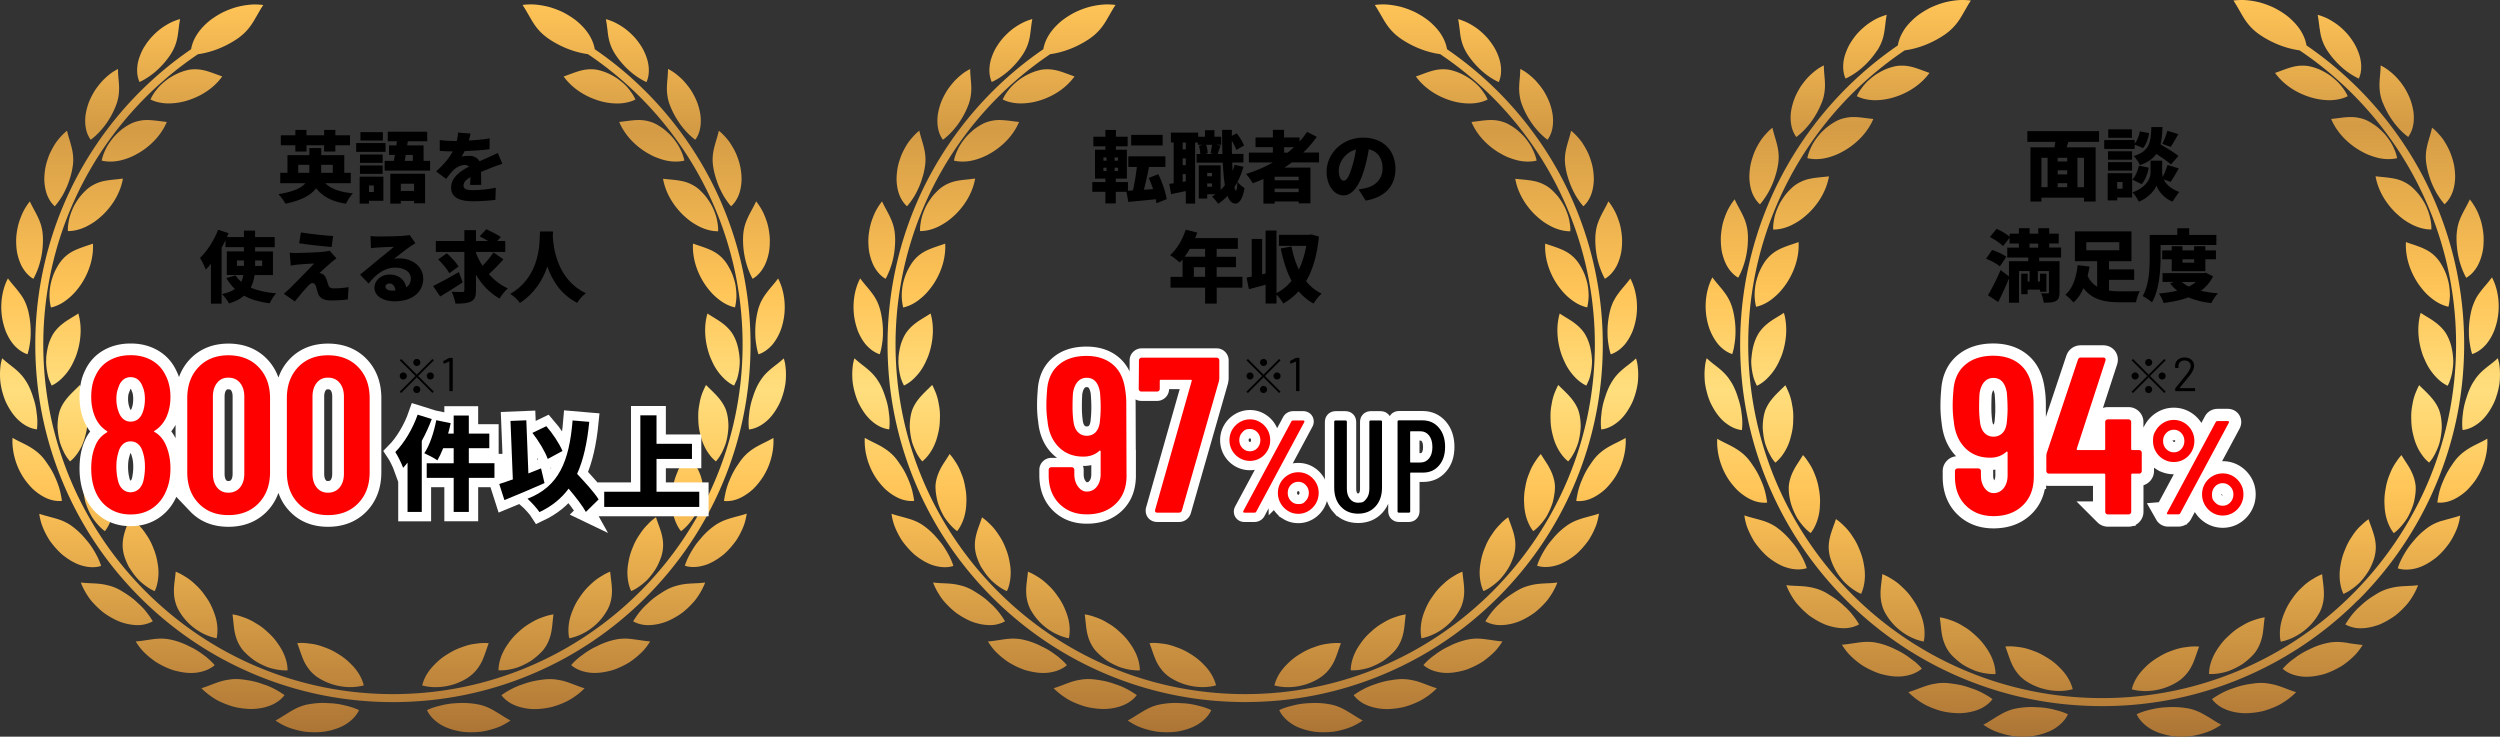 <svg xmlns="http://www.w3.org/2000/svg" xmlns:xlink="http://www.w3.org/1999/xlink" id="_レイヤー_2" data-name="レイヤー 2" viewBox="0 0 510 150.28"><rect x="0" y="0" width="510" height="150.28" fill="#333333" stroke="none"/><defs><linearGradient id="_名称未設定グラデーション_160" x1="80.17" x2="80.17" y1="149.37" y2=".9" data-name="名称未設定グラデーション 160" gradientUnits="userSpaceOnUse"><stop offset="0" stop-color="#ad7535"/><stop offset=".33" stop-color="#ffc457"/><stop offset=".47" stop-color="#ffde7d"/><stop offset=".61" stop-color="#ffc457"/><stop offset=".83" stop-color="#d49b45"/><stop offset="1" stop-color="#ffc457"/></linearGradient><linearGradient xlink:href="#_名称未設定グラデーション_160" id="_名称未設定グラデーション_160-2" x1="254.02" x2="254.02" y1="149.37" data-name="名称未設定グラデーション 160"/><linearGradient xlink:href="#_名称未設定グラデーション_160" id="_名称未設定グラデーション_160-3" x1="428.86" x2="428.86" y1="150.28" y2="0" data-name="名称未設定グラデーション 160"/><style>.cls-3{stroke:#fff;stroke-miterlimit:10}.cls-7,.cls-8{stroke-width:0}.cls-8{fill:red}.cls-3{stroke-width:3.81px}</style></defs><g id="_レイヤー_3" data-name="レイヤー 3"><path d="m81.84 73.23 3.19 3.19 3.19-3.19.28.28-3.19 3.19 3.19 3.19-.28.28-3.19-3.19-3.2 3.2-.28-.28 3.2-3.2-3.19-3.19zm.43 4.2c-.4 0-.73-.33-.73-.73s.33-.73.73-.73.73.33.73.73-.35.73-.73.73m2.03-3.49c0-.4.33-.73.73-.73s.73.33.73.73-.33.73-.73.73-.73-.35-.73-.73m1.45 5.52c0 .4-.33.73-.73.73s-.73-.33-.73-.73.33-.73.73-.73c.42 0 .73.35.73.73m2.04-3.49c.4 0 .73.33.73.73s-.33.73-.73.73-.73-.33-.73-.73c0-.42.35-.73.73-.73m3.95-2.96h.52c.06 0 .1.03.1.1v6.58c0 .06-.03.1-.1.1h-.49c-.06 0-.1-.03-.1-.1v-5.9s0-.02-.01-.03h-.03l-1.03.42h-.04s-.06-.02-.08-.07l-.05-.37v-.02s.02-.06.07-.1l1.11-.59s.08-.03.12-.03Z" class="cls-7"/><path d="M3.44 51.23c.06.39.15.77.25 1.13.2.72.45 1.38.75 1.96.64 1.17 1.45 2.03 2.37 2.56 1.3-2.34 2.06-5.39 1.94-8.56-.04-.8-.14-1.5-.31-2.14s-.41-1.24-.67-1.8c-.51-1.12-1.16-2.14-1.68-3.3-.44.55-.86 1.17-1.22 1.85-.19.34-.35.69-.5 1.06s-.29.74-.42 1.13c-.26.77-.42 1.58-.54 2.4-.05.41-.1.83-.11 1.25s0 .84.02 1.26.07.82.12 1.21Zm17.18 64.2c-.41-1.35-1.13-2.65-1.98-3.95-.22-.32-.45-.64-.7-.94-.25-.31-.51-.61-.77-.91-.52-.61-1.11-1.18-1.74-1.71-.16-.13-.32-.26-.48-.38-.15-.12-.3-.23-.46-.34-.3-.21-.61-.4-.92-.56-.61-.33-1.23-.56-1.85-.76-.63-.19-1.23-.35-1.85-.52-.61-.16-1.23-.33-1.86-.55.1.73.27 1.5.53 2.26.27.75.62 1.51 1.03 2.25.21.37.42.74.67 1.09s.52.69.8 1.02.57.66.88.97c.15.16.31.31.47.46.08.07.16.15.24.22s.17.14.26.21c.69.55 1.38 1.01 2.07 1.37q.51.27 1.02.48c.34.13.69.24 1.02.32 1.34.34 2.58.33 3.63-.01Zm-7.99-13.24c-.04-.34-.1-.69-.17-1.04s-.14-.71-.23-1.06c-.18-.71-.43-1.42-.73-2.13-.29-.71-.62-1.42-1.02-2.11-.2-.34-.42-.68-.65-1.02-.23-.33-.45-.67-.7-1-.98-1.31-2.09-2.09-3.17-2.73-1.1-.64-2.26-1.11-3.4-1.78-.18 2.91.8 6.49 3.02 9.19.27.34.55.66.83.95.14.15.28.29.43.42s.3.26.45.38c.6.49 1.21.88 1.82 1.19 1.2.62 2.43.84 3.52.73ZM1.09 67.38c.14.37.31.73.48 1.07.34.67.73 1.27 1.15 1.78.87 1.02 1.87 1.71 2.89 2.04.21-.64.36-1.33.46-2.04.12-.71.19-1.44.19-2.2.04-1.5-.14-3.07-.51-4.63-.1-.39-.22-.75-.34-1.09s-.26-.66-.41-.96c-.3-.6-.66-1.14-1.04-1.64-.74-1-1.59-1.87-2.34-2.92C.27 59.33-.16 62.92.73 66.2c.11.41.23.8.37 1.17Zm41.27 54.9c-.11-.17-.22-.33-.33-.49-.06-.08-.11-.16-.17-.24s-.11-.16-.17-.24c-.23-.32-.46-.62-.71-.91-.49-.58-1.04-1.08-1.58-1.58q-.825-.72-1.74-1.26c-.59-.38-1.2-.69-1.82-.94-.05.65-.14 1.3-.22 1.96-.08.65-.15 1.32-.14 1.97 0 .66.06 1.33.23 2.03s.43 1.43.88 2.14c1.73 2.97 4.78 4.95 7.6 5.49.13-.59.18-1.2.17-1.85s-.1-1.32-.26-2-.39-1.35-.68-2.03c-.28-.7-.63-1.39-1.06-2.05m-12.83 5.08c.6-.13 1.15-.34 1.64-.62-.73-1.2-1.63-2.43-2.79-3.48l-.22-.2-.21-.2c-.14-.13-.29-.27-.44-.4-.3-.26-.62-.51-.95-.75q-.495-.36-1.02-.69c-.35-.22-.69-.44-1.06-.65-.73-.41-1.43-.68-2.11-.87-.35-.09-.67-.17-1-.24-.33-.06-.65-.11-.97-.15-.65-.07-1.29-.1-1.94-.13-.32-.01-.65-.03-.98-.05l-.49-.04-.49-.06c.11.36.27.71.44 1.06q.255.525.57 1.05c.42.69.88 1.4 1.47 2.02.57.63 1.2 1.24 1.88 1.8.09.07.17.14.26.21.09.06.18.13.27.19.18.13.37.25.55.37.37.24.76.46 1.15.67s.78.39 1.16.55.78.28 1.16.39c.76.21 1.49.33 2.18.37.34.02.68.02 1 0s.64-.08.95-.14Zm12.7 6.79c-.29-.24-.6-.46-.92-.69a15 15 0 0 0-2.01-1.27l-.54-.27c-.09-.04-.18-.09-.28-.13-.09-.04-.18-.09-.27-.14-.74-.35-1.51-.66-2.33-.9-.82-.23-1.54-.39-2.25-.44-.71-.06-1.38-.03-2.04.04-.33.03-.66.08-.98.13s-.64.09-.96.14c-.64.1-1.29.19-1.96.24.39.64.86 1.29 1.41 1.9.56.59 1.19 1.16 1.88 1.68.17.13.35.26.52.39.18.13.36.25.55.36.38.23.77.44 1.16.64s.8.38 1.22.55c.21.08.41.16.62.24s.43.13.64.19c1.74.46 3.33.61 4.73.36 1.39-.23 2.54-.74 3.38-1.48-.47-.54-1-1.06-1.58-1.53Zm89.52-12.29c6.7-6.7 11.96-14.5 15.63-23.19 3.8-8.99 5.73-18.55 5.73-28.4 0-13.38-3.65-26.46-10.56-37.83a73.3 73.3 0 0 0-21.22-22.4c-.14-.87-.47-1.77-.99-2.67-.37-.66-.86-1.29-1.44-1.91-.58-.61-1.25-1.23-2.04-1.76-.39-.27-.79-.53-1.2-.76-.41-.24-.83-.47-1.26-.65-.86-.38-1.74-.7-2.63-.93-.89-.21-1.78-.36-2.65-.43-.87-.06-1.72-.02-2.52.08.4.6.75 1.21 1.1 1.81.17.3.35.6.52.9.18.3.35.61.54.9.76 1.2 1.71 2.3 3.2 3.32 2.52 1.7 5.33 2.75 7.98 3.11a71.32 71.32 0 0 1 31.55 59.22c0 39.33-32 71.33-71.33 71.33S8.83 109.61 8.83 70.28c0-23.91 11.94-46.03 31.55-59.22 2.65-.36 5.45-1.42 7.97-3.11 1.49-1.02 2.44-2.12 3.2-3.32q.285-.45.54-.9c.17-.3.35-.6.52-.9.34-.6.69-1.21 1.1-1.81-.8-.1-1.65-.14-2.52-.08-.87.07-1.76.21-2.65.43-.89.23-1.77.55-2.63.93-.43.19-.85.41-1.26.65s-.81.49-1.2.76c-.78.53-1.46 1.15-2.04 1.76-.58.62-1.06 1.25-1.44 1.91-.52.9-.85 1.8-.99 2.67a73.3 73.3 0 0 0-21.22 22.4C10.85 43.82 7.2 56.9 7.2 70.28c0 9.85 1.93 19.4 5.73 28.4 3.67 8.69 8.93 16.49 15.63 23.19s14.5 11.96 23.19 15.63c8.99 3.8 18.55 5.73 28.4 5.73s19.4-1.93 28.4-5.73c8.69-3.67 16.49-8.93 23.19-15.63ZM41.76 14.38c-.62-.15-1.26-.24-1.95-.25a8 8 0 0 0-1.07.07c-.36.06-.74.15-1.13.27s-.78.26-1.16.42c-.37.16-.73.35-1.09.54-.35.2-.7.41-1.03.63-.32.23-.63.48-.93.73-.3.26-.58.52-.85.79-.26.28-.5.57-.73.87-.23.29-.44.6-.63.9-.19.31-.35.63-.5.94.51.26 1.08.46 1.68.59s1.25.21 1.92.22c1.33 0 2.78-.2 4.23-.69 2.92-.96 5.31-2.7 6.82-4.82-1.2-.4-2.34-.9-3.59-1.22Zm28.81 129.58c-.19-.05-.38-.1-.57-.14a15 15 0 0 0-2.4-.35l-.62-.03-.62-.03c-.83-.03-1.68.02-2.54.13-.43.06-.83.12-1.21.2q-.57.12-1.08.3c-.68.24-1.3.54-1.89.88-.3.17-.58.34-.86.51s-.56.35-.84.52c-.56.35-1.13.71-1.74 1.03.63.44 1.34.85 2.1 1.2.77.33 1.6.59 2.45.8.43.1.87.19 1.31.27.45.06.9.09 1.35.11.91.04 1.82.02 2.73-.1.91-.14 1.75-.35 2.51-.62s1.45-.59 2.05-.99c1.21-.79 2.06-1.75 2.54-2.79-.66-.31-1.37-.56-2.11-.76-.19-.05-.37-.1-.56-.14m-12.53-2.16c-1.17-.82-2.52-1.59-4.04-2.11-.38-.12-.76-.27-1.15-.39a16 16 0 0 0-2.42-.55c-.42-.06-.83-.13-1.25-.17-.85-.09-1.61-.06-2.33.04-.36.06-.7.11-1.03.18s-.65.16-.97.26c-.63.2-1.25.43-1.86.67-.31.12-.62.23-.94.35-.16.06-.32.11-.48.16s-.32.1-.48.14c.25.29.54.55.85.81q.45.39.96.75c.67.48 1.4.95 2.2 1.29.79.36 1.63.67 2.49.92.21.06.43.11.66.16.22.04.44.08.67.12.45.07.9.12 1.35.16s.89.05 1.31.04c.43-.01.84-.06 1.24-.11.8-.11 1.53-.3 2.19-.55.33-.12.64-.26.93-.41.29-.16.57-.34.83-.52.51-.37.94-.79 1.28-1.25ZM4.29 86.16c1.07.84 2.18 1.31 3.25 1.43a12.4 12.4 0 0 0-.05-3.21c-.04-.37-.09-.74-.15-1.12-.13-.75-.33-1.5-.59-2.25a15 15 0 0 0-.87-2.23c-.18-.37-.37-.7-.57-1.01s-.39-.6-.6-.86c-.42-.53-.87-.99-1.35-1.41s-.97-.8-1.47-1.19-.97-.78-1.45-1.22q-.15.525-.27 1.08c-.06.37-.1.75-.13 1.14-.06.78-.05 1.59.02 2.42.03.41.11.82.19 1.24q.12.615.3 1.23c.24.82.51 1.62.93 2.38.8 1.53 1.73 2.74 2.82 3.57Zm132.43-64.55c1.15 2.88 3.01 5.33 5.11 6.9.31-.42.57-.9.76-1.45.19-.54.3-1.13.35-1.78.04-.64.03-1.34-.09-2.06s-.31-1.47-.59-2.24c-.29-.77-.66-1.5-1.07-2.2-.2-.35-.44-.68-.68-1.01q-.36-.48-.75-.93c-.13-.15-.26-.3-.39-.44-.14-.14-.28-.27-.42-.41-.28-.26-.57-.51-.86-.75-.29-.23-.59-.45-.89-.65-.31-.19-.62-.37-.93-.52 0 .62-.05 1.22-.09 1.81-.06.6-.11 1.2-.13 1.81s.01 1.22.11 1.87c.09.65.26 1.33.56 2.04ZM123.97 6.56c.04.29.08.59.13.89.21 1.19.59 2.36 1.43 3.66 1.69 2.56 3.99 4.55 6.35 5.64.43-.93.58-2.07.42-3.35-.08-.64-.25-1.29-.5-1.97-.26-.67-.58-1.38-1.02-2.05-.22-.34-.45-.67-.7-1-.25-.32-.5-.64-.78-.92-.55-.58-1.14-1.12-1.76-1.59-.63-.46-1.28-.86-1.94-1.2-.66-.33-1.34-.58-2-.76.12.6.2 1.2.27 1.78.04.29.07.59.11.88Zm22.11 29.89q.33 1.095.81 2.1c.31.67.65 1.31 1.03 1.9.2.29.39.58.59.85s.41.54.64.78c.39-.35.74-.77 1.04-1.27s.56-1.07.73-1.69c.18-.63.29-1.31.34-2.05.03-.37.02-.75 0-1.14q-.03-.585-.12-1.2c-.11-.83-.33-1.63-.6-2.4-.14-.39-.28-.77-.45-1.14s-.36-.73-.56-1.07c-.2-.35-.41-.68-.62-1.01-.22-.32-.46-.62-.71-.91a13 13 0 0 0-1.15-1.19c-.14-.12-.27-.23-.41-.34-.53 2.46-1.67 4.46-1.11 7.54.12.78.32 1.53.55 2.25Zm9.26 24.91c-.15.3-.29.62-.41.96-.13.34-.25.7-.34 1.09-.38 1.56-.55 3.12-.51 4.63 0 .75.07 1.49.19 2.2.1.71.25 1.39.46 2.04 1.02-.33 2.02-1.02 2.89-2.04.42-.51.81-1.11 1.15-1.78.17-.34.34-.69.48-1.07.14-.37.26-.77.37-1.17.89-3.27.46-6.87-.89-9.41-.75 1.05-1.6 1.92-2.34 2.92-.38.5-.74 1.04-1.04 1.64Zm.56-7.04c.3-.58.56-1.24.75-1.96.1-.36.19-.74.25-1.13s.1-.8.12-1.21c.02-.42.03-.84.02-1.26s-.06-.83-.11-1.25c-.11-.82-.27-1.64-.54-2.4-.13-.38-.26-.76-.42-1.13-.15-.37-.31-.72-.5-1.06-.37-.67-.78-1.3-1.22-1.85-.52 1.17-1.17 2.18-1.68 3.3-.26.56-.5 1.15-.67 1.8s-.27 1.34-.31 2.14c-.11 3.17.65 6.21 1.94 8.56.92-.52 1.74-1.39 2.37-2.56Zm-60.45 83.91c.09-.06.18-.11.26-.17l.25-.19c.16-.13.31-.26.46-.39.29-.26.54-.53.77-.81.46-.56.81-1.13 1.11-1.73.58-1.23.93-2.5 1.4-3.73q-1.02-.09-2.07.03c-.18.02-.35.05-.53.07s-.36.04-.53.07c-.36.06-.71.13-1.07.23-.35.09-.71.21-1.06.34s-.71.24-1.06.4a14 14 0 0 0-1.57.79c-.17.1-.34.21-.51.31-.68.41-1.31.87-1.87 1.37-.28.25-.55.51-.8.77-.25.25-.49.51-.71.78-.89 1.07-1.51 2.26-1.79 3.46 2.8.77 6.43.3 9.33-1.59ZM17.75 27.06c.19.54.45 1.03.76 1.45 2.1-1.57 3.97-4.01 5.11-6.9.29-.72.46-1.39.56-2.04s.13-1.26.11-1.87-.07-1.2-.13-1.81c-.05-.6-.09-1.19-.09-1.81-.31.16-.62.33-.93.52s-.6.41-.89.65c-.29.23-.58.48-.86.75-.14.13-.28.27-.42.41-.13.14-.26.29-.39.44q-.39.45-.75.93c-.24.32-.47.65-.68 1.01-.41.7-.78 1.44-1.07 2.2-.28.78-.47 1.53-.59 2.24-.12.72-.13 1.42-.09 2.06.05.64.16 1.24.35 1.78Zm34.61 100.18c-.16-.09-.32-.19-.48-.29q-.24-.15-.48-.27c-.64-.35-1.31-.62-1.98-.84-.66-.24-1.33-.41-1.99-.5.09.65.15 1.3.22 1.96.04.33.07.66.12.99s.1.66.18.98c.15.64.36 1.29.68 1.93.16.32.35.64.57.97s.48.63.78.93c.6.61 1.26 1.16 1.95 1.65.7.46 1.45.84 2.2 1.16.75.33 1.53.53 2.29.67q.57.105 1.14.15c.19.02.37.03.56.03.18 0 .37 0 .55-.01-.01-1.19-.34-2.51-.96-3.75-.15-.31-.33-.62-.51-.93-.19-.31-.4-.6-.61-.91-.43-.62-.93-1.21-1.5-1.76-.14-.14-.29-.27-.43-.4-.15-.13-.29-.27-.44-.4-.29-.26-.59-.5-.9-.73s-.62-.43-.94-.62Zm10.78 9.43c.23.28.49.55.77.81.14.13.3.26.46.39.08.06.16.13.25.19s.17.12.26.17c2.89 1.88 6.52 2.36 9.33 1.59-.28-1.19-.91-2.38-1.79-3.46-.22-.27-.46-.53-.71-.78-.25-.26-.52-.52-.8-.77-.57-.5-1.19-.96-1.87-1.37-.17-.1-.34-.21-.51-.31s-.34-.2-.52-.29c-.35-.19-.7-.35-1.05-.5s-.71-.27-1.06-.4-.71-.24-1.06-.34c-.35-.09-.71-.17-1.07-.23-.18-.03-.36-.05-.53-.07-.18-.02-.35-.05-.53-.07q-1.05-.12-2.07-.03c.48 1.23.83 2.5 1.4 3.73.29.6.65 1.18 1.11 1.73Zm39.64.06q.555-.045 1.14-.15c.76-.14 1.55-.34 2.29-.67.75-.32 1.5-.7 2.2-1.16.69-.49 1.35-1.04 1.95-1.65q.45-.45.78-.93c.22-.32.41-.64.57-.97.32-.64.53-1.29.68-1.93.08-.32.13-.65.18-.98q.075-.495.12-.99c.07-.66.13-1.31.22-1.96-.67.1-1.34.26-1.99.5-.67.22-1.34.49-1.98.84l-.48.27c-.16.1-.32.2-.48.29-.32.19-.63.4-.94.62-.31.23-.61.47-.9.73-.14.13-.29.26-.44.4-.15.13-.29.26-.43.4-.57.55-1.07 1.15-1.5 1.76-.21.31-.42.6-.61.91q-.285.45-.51.93c-.62 1.25-.95 2.56-.96 3.75.18 0 .37.02.55.01.18 0 .37-.02.56-.03ZM10.13 40.81c.3.5.65.92 1.04 1.27.22-.25.43-.51.64-.78.2-.27.39-.56.59-.85.39-.59.73-1.23 1.03-1.9q.48-.99.81-2.1c.24-.72.43-1.48.55-2.25.56-3.08-.58-5.09-1.11-7.54-.14.11-.28.22-.41.34s-.26.25-.39.37c-.26.26-.51.53-.76.82-.24.29-.49.59-.71.91s-.43.66-.62 1.01c-.2.35-.38.71-.56 1.07-.17.37-.31.75-.45 1.14-.27.78-.49 1.58-.6 2.4q-.09.615-.12 1.2c-.02.39-.03.77 0 1.14.05.74.16 1.43.34 2.05.17.62.43 1.2.73 1.69ZM34.8 11.1c.84-1.29 1.22-2.47 1.43-3.66.05-.3.09-.6.13-.89s.07-.58.11-.88c.07-.59.15-1.18.27-1.78-.66.18-1.34.43-2 .76-.66.34-1.31.74-1.94 1.2-.62.47-1.21 1.01-1.76 1.59-.28.29-.53.6-.78.92s-.48.65-.7 1c-.44.67-.77 1.38-1.02 2.05s-.43 1.33-.5 1.97c-.16 1.27-.01 2.41.42 3.35 2.36-1.09 4.66-3.08 6.35-5.64Zm87.86 106.46q-.915.525-1.74 1.26c-.54.5-1.09 1-1.58 1.58-.25.29-.48.59-.71.91-.06.08-.11.16-.17.24s-.11.16-.17.24c-.11.16-.22.32-.33.49-.43.67-.78 1.36-1.06 2.05-.29.68-.53 1.35-.68 2.03-.16.68-.24 1.35-.26 2-.01.65.03 1.26.17 1.85 2.83-.54 5.87-2.52 7.6-5.49.45-.71.71-1.45.88-2.14.16-.7.23-1.37.23-2.03 0-.65-.07-1.32-.14-1.97-.08-.65-.17-1.3-.22-1.96-.63.24-1.24.56-1.82.94m-4.38 22.53c-.32-.11-.63-.23-.94-.35-.62-.23-1.23-.47-1.86-.67-.32-.1-.64-.19-.97-.26s-.67-.13-1.03-.18c-.72-.1-1.48-.13-2.33-.04-.42.04-.84.11-1.25.17-.42.06-.83.13-1.23.23-.4.09-.8.2-1.19.32s-.77.26-1.15.39c-1.51.52-2.87 1.29-4.04 2.11.34.46.77.88 1.28 1.25.25.19.53.36.83.52.29.15.6.29.93.41.66.25 1.39.43 2.19.55.4.06.82.1 1.24.11.42 0 .86 0 1.31-.04.45-.03.9-.09 1.35-.16l.67-.12c.22-.04.44-.09.66-.16.86-.24 1.7-.55 2.49-.92.8-.35 1.53-.82 2.2-1.29q.51-.36.96-.75c.3-.26.59-.52.85-.81-.16-.04-.32-.09-.48-.14s-.32-.11-.48-.16Zm-16.72 5.34c-.28-.17-.57-.34-.86-.51-.59-.34-1.21-.64-1.89-.88q-.51-.18-1.08-.3a16.8 16.8 0 0 0-3.75-.33c-.21 0-.42.02-.62.03-.21 0-.41.02-.62.03a15.3 15.3 0 0 0-2.97.49c-.19.04-.38.09-.56.14-.74.2-1.45.45-2.11.76.48 1.04 1.34 2 2.54 2.79.6.41 1.29.72 2.05.99s1.6.48 2.51.62c.9.12 1.82.14 2.73.1.45-.02.91-.06 1.35-.11.44-.07.88-.16 1.31-.27.86-.21 1.68-.47 2.45-.8.76-.35 1.47-.76 2.1-1.2-.61-.32-1.18-.67-1.74-1.03-.28-.17-.56-.35-.84-.52m37.35-114.72c-.16-.34-.33-.68-.52-1.01-.2-.33-.42-.65-.65-.97q-.345-.48-.75-.93c-.27-.29-.56-.58-.86-.85s-.61-.54-.94-.78c-.34-.24-.68-.46-1.04-.67s-.7-.38-1.05-.51-.69-.23-1.03-.31c-.68-.15-1.32-.21-1.97-.19-.65.01-1.28.08-1.9.16-.63.08-1.24.16-1.88.23 1.01 2.41 2.96 4.65 5.6 6.25.17.1.33.19.5.28.16.09.33.18.49.27.33.17.66.32 1 .45.68.26 1.34.48 1.99.62.66.14 1.31.21 1.93.21s1.22-.06 1.78-.2a8 8 0 0 0-.28-1.03c-.12-.34-.26-.68-.41-1.02Zm-10.4-12.26c-.23-.29-.47-.58-.73-.87-.27-.27-.55-.54-.85-.79s-.61-.5-.93-.73c-.33-.22-.67-.43-1.03-.63-.35-.2-.71-.38-1.09-.54s-.77-.3-1.16-.42-.77-.21-1.13-.27a8 8 0 0 0-1.07-.07c-.69 0-1.33.1-1.95.25-1.25.32-2.39.82-3.59 1.22 1.51 2.11 3.91 3.85 6.82 4.82 1.45.49 2.9.7 4.23.69a9 9 0 0 0 1.92-.22c.6-.13 1.17-.33 1.68-.59-.15-.32-.31-.63-.5-.94q-.285-.45-.63-.9ZM9.44 73.08l-.03.61c0 .2.01.4.02.6.05.8.17 1.57.34 2.31.04.18.09.37.14.54a11 11 0 0 0 .64 1.51c.53-.25 1.05-.58 1.53-.98s.93-.87 1.38-1.4c.44-.53.83-1.12 1.18-1.76.17-.32.34-.65.48-1 .16-.34.32-.7.45-1.07 1.02-2.94 1.15-5.95.41-8.49-.53.36-1.09.68-1.63 1.02-.27.17-.55.34-.82.52q-.405.27-.78.57c-.51.4-.99.86-1.44 1.41-.22.27-.42.57-.61.9q-.27.495-.51 1.08c-.32.78-.5 1.59-.63 2.41-.06.41-.11.81-.14 1.22Zm144.93 18.03c-1.08.64-2.19 1.42-3.17 2.73-.25.33-.47.66-.7 1-.23.33-.45.67-.65 1.02-.4.69-.73 1.4-1.02 2.11-.31.7-.55 1.42-.73 2.13-.09.35-.16.71-.23 1.06s-.13.69-.17 1.04c1.09.11 2.32-.11 3.52-.73.6-.31 1.21-.7 1.82-1.19.15-.12.3-.25.45-.38s.3-.27.43-.42c.28-.29.56-.61.83-.95 2.22-2.69 3.2-6.27 3.02-9.19-1.14.67-2.29 1.14-3.4 1.78Zm-24.65 39.37c-.32-.04-.65-.09-.98-.13-.66-.07-1.33-.1-2.04-.04-.71.05-1.43.21-2.25.44-.81.24-1.59.54-2.33.9-.09.05-.18.09-.27.14-.09.04-.19.09-.28.13-.18.09-.37.18-.54.27-.36.19-.7.39-1.04.6-.33.21-.66.43-.97.67-.31.23-.62.45-.92.69-.59.48-1.12.99-1.58 1.53.84.74 1.99 1.26 3.38 1.48 1.4.25 2.99.1 4.73-.36.22-.06.44-.12.64-.19.21-.07.42-.15.62-.24.41-.17.82-.35 1.22-.55s.79-.41 1.16-.64c.19-.11.37-.23.55-.36s.35-.25.52-.39c.68-.53 1.32-1.09 1.88-1.68.55-.61 1.02-1.25 1.41-1.9-.67-.05-1.32-.14-1.96-.24-.32-.05-.64-.09-.96-.14Zm2.56-23.63c-.51.48-.98 1.02-1.4 1.61-.11.15-.21.3-.31.45-.1.16-.21.3-.31.46a12.4 12.4 0 0 0-1.06 2.01c-.07.18-.15.36-.22.54s-.14.36-.21.55c-.26.74-.45 1.49-.57 2.23-.14.72-.21 1.43-.21 2.12s.07 1.36.2 2c.13.63.31 1.21.57 1.76.68-.27 1.3-.67 1.92-1.13.31-.23.61-.48.91-.74.15-.13.29-.27.44-.41.14-.15.27-.29.4-.45.53-.61 1.02-1.28 1.45-1.99.41-.73.75-1.51 1.02-2.31 1.03-3.25-.28-5.53-1.08-8.03-.56.38-1.07.82-1.56 1.32Zm10.57 12.09c-.33.02-.65.04-.98.05-.65.03-1.29.06-1.94.13-.32.04-.65.08-.97.15-.33.06-.65.15-1 .24-.68.19-1.38.46-2.11.87-.36.2-.71.42-1.06.65q-.525.33-1.02.69c-.495.36-.64.49-.95.75-.15.13-.3.26-.44.4l-.21.2-.22.2c-1.16 1.06-2.06 2.29-2.79 3.48.49.28 1.04.49 1.64.62.3.07.62.12.95.14.32.02.66.02 1 0 .69-.04 1.42-.16 2.18-.37.38-.11.77-.23 1.16-.39.38-.16.77-.34 1.16-.55s.77-.43 1.15-.67c.19-.12.37-.24.55-.37.09-.06.18-.13.27-.19.09-.07.17-.14.26-.21.68-.56 1.31-1.16 1.88-1.8.58-.62 1.05-1.33 1.47-2.02q.315-.525.57-1.05c.17-.35.33-.7.44-1.06l-.49.06-.49.04Zm5.76-13.08c-.62.19-1.24.43-1.85.76-.31.16-.61.35-.92.56-.15.11-.3.22-.46.34s-.32.24-.48.38c-.64.53-1.22 1.11-1.74 1.71-.26.31-.52.61-.77.91-.25.31-.48.62-.7.94-.85 1.3-1.57 2.61-1.98 3.95 1.05.34 2.28.35 3.63.01.33-.09.68-.19 1.02-.32q.51-.21 1.02-.48c.68-.37 1.38-.82 2.07-1.37.09-.07.17-.14.26-.21.08-.07.16-.15.24-.22.16-.15.32-.3.47-.46.31-.31.6-.63.88-.97s.55-.68.8-1.02c.25-.35.46-.72.67-1.09.41-.74.76-1.49 1.03-2.25.26-.76.42-1.53.53-2.26-.62.22-1.24.39-1.86.55-.61.16-1.22.33-1.85.52Zm11.68-30.53c-.03-.39-.07-.77-.13-1.14a10 10 0 0 0-.27-1.08c-.47.44-.94.83-1.45 1.22-.5.39-1 .77-1.47 1.19-.48.42-.93.87-1.35 1.41a12 12 0 0 0-1.17 1.87c-.35.73-.64 1.48-.87 2.23-.26.75-.46 1.5-.59 2.25-.07.37-.12.75-.15 1.12-.04.37-.09.73-.11 1.09-.04.72-.02 1.43.06 2.12 1.07-.11 2.19-.59 3.25-1.43 1.09-.83 2.02-2.04 2.82-3.57.41-.76.69-1.57.93-2.38q.18-.615.3-1.23c.08-.41.16-.82.19-1.24.07-.82.07-1.64.02-2.42ZM24.12 36.55l-.94.09c-.63.07-1.26.14-1.9.27s-1.26.33-1.89.63c-.62.3-1.26.7-1.86 1.27s-1.16 1.19-1.61 1.86c-.46.67-.88 1.37-1.17 2.1-.31.73-.56 1.46-.7 2.2-.07.37-.13.74-.17 1.1-.02.18-.03.36-.04.54v.53c1.16.01 2.42-.29 3.63-.86.31-.14.6-.31.9-.48.31-.17.61-.37.91-.57.59-.41 1.16-.9 1.73-1.43 2.22-2.16 3.62-4.79 4.07-7.37-.32.04-.64.07-.96.1Zm-6.92 64.86c.04.21.08.41.13.62.03.1.05.2.07.31l.09.3c.26.79.58 1.55.96 2.26.1.18.19.36.29.52.11.17.22.33.33.49.23.32.47.63.72.92.5.58 1.02 1.11 1.61 1.52.37-.46.68-.99.95-1.57.27-.59.49-1.22.64-1.89s.25-1.38.27-2.11c.05-.74.04-1.51-.05-2.29-.04-.39-.11-.77-.18-1.15-.06-.38-.14-.76-.23-1.12-.09-.37-.2-.72-.33-1.07-.06-.17-.13-.34-.2-.51s-.13-.34-.2-.51c-.28-.67-.61-1.3-.99-1.88-.2-.29-.38-.58-.58-.85s-.41-.53-.64-.78c-.33.56-.69 1.1-1.05 1.65-.17.27-.36.55-.52.83s-.31.56-.45.86a9.4 9.4 0 0 0-.68 1.91c-.08.35-.14.71-.17 1.09-.02.38 0 .77.03 1.19.04.42.1.84.18 1.25Zm-3.45-40.36c.54-.42 1.06-.9 1.54-1.44.47-.54.95-1.14 1.37-1.79 1.68-2.61 2.45-5.5 2.3-8.12-.6.22-1.22.41-1.82.62s-1.2.43-1.79.7c-1.19.54-2.29 1.33-3.24 2.71-.45.7-.85 1.43-1.16 2.19-.29.76-.53 1.54-.67 2.32-.13.78-.2 1.56-.18 2.32.03.76.13 1.49.29 2.17 1.15-.25 2.31-.83 3.36-1.67Zm12.69 54.82c.43.71.92 1.38 1.45 1.99.13.15.27.3.4.45.14.14.29.27.44.41.3.26.6.51.91.74.62.46 1.25.86 1.92 1.13.26-.54.45-1.12.57-1.76.13-.64.2-1.31.2-2s-.07-1.4-.21-2.12c-.12-.74-.31-1.49-.57-2.23-.07-.19-.14-.37-.21-.55s-.15-.36-.22-.54c-.15-.36-.31-.71-.49-1.04-.18-.34-.37-.66-.57-.97-.1-.16-.21-.3-.31-.46-.1-.15-.2-.31-.31-.45-.42-.59-.89-1.13-1.4-1.61-.49-.49-1.01-.94-1.56-1.32-.8 2.5-2.11 4.78-1.08 8.03.27.8.61 1.59 1.02 2.31ZM12.19 90.11c.05.2.11.38.18.57s.14.37.21.55c.15.36.31.72.48 1.06s.36.66.56.97c.21.31.44.59.67.87.46-.37.89-.81 1.27-1.31s.75-1.08 1.04-1.69c.3-.62.55-1.28.74-1.98.09-.35.19-.72.27-1.09s.14-.75.19-1.14.07-.77.08-1.16c0-.19.01-.38.02-.57v-.57c-.01-.75-.1-1.48-.24-2.19-.11-.71-.29-1.4-.52-2.05-.12-.33-.26-.64-.39-.95s-.28-.61-.44-.9c-.45.47-.93.91-1.39 1.37-.45.45-.9.91-1.31 1.42s-.79 1.06-1.1 1.7c-.08.16-.15.32-.22.49-.06.17-.12.34-.17.52-.1.36-.19.75-.25 1.17s-.1.84-.12 1.25c0 .21-.02.42-.01.63 0 .21.02.41.04.62.07.82.21 1.63.41 2.41m19.95-65.46a20 20 0 0 0-1.9-.16c-.65-.02-1.29.04-1.97.19-.34.08-.68.18-1.03.31s-.69.31-1.05.51c-.36.21-.7.43-1.04.67s-.64.5-.94.78c-.3.27-.59.56-.86.85a13.3 13.3 0 0 0-1.4 1.9c-.2.33-.37.67-.52 1.01-.16.34-.29.68-.41 1.02s-.2.69-.28 1.03c.56.14 1.16.2 1.78.2.63 0 1.28-.07 1.93-.21.66-.14 1.31-.35 1.99-.62.34-.13.67-.29 1-.45.17-.08.33-.17.49-.27.17-.09.34-.18.5-.28 2.64-1.6 4.59-3.84 5.6-6.25-.64-.07-1.26-.15-1.88-.23Zm118.08 53.02c.07-.17.13-.35.19-.52a13.3 13.3 0 0 0 .48-2.85c.01-.2.02-.4.02-.6s-.02-.4-.03-.61c-.03-.41-.07-.81-.14-1.22-.13-.81-.31-1.62-.63-2.41q-.225-.585-.51-1.08c-.18-.33-.38-.63-.61-.9-.44-.55-.93-1.01-1.44-1.41-.26-.2-.51-.39-.78-.57s-.54-.35-.82-.52c-.55-.34-1.1-.67-1.63-1.02-.74 2.53-.61 5.55.41 8.49.14.37.29.73.45 1.07.15.34.31.68.48 1 .35.64.75 1.23 1.18 1.76.45.53.89 1 1.38 1.4.48.4 1 .73 1.53.98q.24-.48.45-.99Zm-.84-21.76c-.31-.76-.71-1.49-1.16-2.19-.95-1.38-2.05-2.17-3.24-2.71-.59-.27-1.19-.49-1.79-.7s-1.22-.4-1.82-.62c-.15 2.62.62 5.51 2.3 8.12.42.65.89 1.25 1.37 1.79s1 1.02 1.54 1.44c1.05.84 2.2 1.42 3.36 1.67.16-.68.26-1.41.29-2.17.01-.75-.06-1.53-.18-2.32-.14-.78-.38-1.56-.67-2.32Zm-7.34 39.2c-.16-.28-.34-.56-.52-.83-.35-.55-.71-1.09-1.05-1.65-.22.25-.44.5-.64.78-.2.27-.38.56-.58.85-.38.58-.72 1.21-.99 1.88-.07.17-.13.34-.2.51s-.14.34-.2.51c-.13.35-.24.7-.33 1.07s-.17.74-.23 1.12c-.07.38-.14.76-.18 1.15-.09.78-.1 1.55-.05 2.29.02.73.12 1.43.27 2.11.15.67.37 1.31.64 1.89.26.58.57 1.11.95 1.57.59-.42 1.12-.94 1.61-1.52.25-.29.49-.6.72-.92.11-.16.23-.32.33-.49.11-.17.2-.35.29-.52.38-.71.7-1.47.96-2.26l.09-.3c.02-.1.05-.2.07-.31.05-.2.09-.41.13-.62.08-.41.14-.83.18-1.25s.05-.82.03-1.19c-.03-.38-.09-.75-.17-1.09a9.4 9.4 0 0 0-.68-1.91c-.14-.29-.3-.58-.45-.86Zm2.74-2.29c.38.5.81.94 1.27 1.31.23-.27.46-.56.67-.87.2-.31.38-.64.56-.97.17-.34.33-.69.48-1.06.07-.18.14-.37.21-.55q.105-.285.18-.57a14.8 14.8 0 0 0 .45-3.03c0-.21 0-.42-.01-.63a13 13 0 0 0-.12-1.25 8 8 0 0 0-.42-1.69c-.07-.17-.14-.34-.22-.49-.31-.64-.69-1.19-1.1-1.7s-.86-.97-1.31-1.42c-.46-.45-.94-.9-1.39-1.37-.16.29-.3.59-.44.9-.13.31-.28.62-.39.95-.24.65-.41 1.34-.52 2.05-.14.71-.23 1.44-.24 2.19v.57c0 .19.02.38.02.57 0 .38.04.77.08 1.16.05.39.11.77.19 1.14s.18.74.27 1.09c.19.7.44 1.37.74 1.98.3.62.66 1.19 1.05 1.69Zm1.51-47.83c-.14-.74-.39-1.48-.7-2.2-.3-.73-.71-1.43-1.17-2.1-.45-.68-1.02-1.29-1.61-1.86s-1.23-.97-1.86-1.27c-.62-.3-1.24-.5-1.89-.63-.64-.13-1.27-.21-1.9-.27l-.94-.09c-.32-.03-.64-.06-.96-.1.45 2.58 1.85 5.21 4.07 7.37.57.53 1.13 1.02 1.73 1.43.3.21.6.4.91.57q.45.27.9.48c1.21.57 2.48.87 3.63.86v-.53c0-.18-.02-.36-.04-.54-.04-.36-.09-.73-.17-1.1Z" style="fill:url(#_名称未設定グラデーション_160);stroke-width:0"/><path d="M88.08 85.49c-.55 1.47-1.24 3-2.04 4.45v14.5h-2.9V94.38c-.29.38-.61.73-.9 1.05-.27-.76-1.09-2.46-1.6-3.21 1.81-1.83 3.55-4.73 4.56-7.63zm12.79 11.99h-5.23v6.95h-3.09v-6.95h-5.5V94.5h5.5v-3.07h-2.14c-.38.95-.78 1.79-1.18 2.48-.61-.44-1.93-1.13-2.67-1.45 1.09-1.6 1.97-4.27 2.44-6.74l2.94.61c-.15.69-.31 1.41-.52 2.12h1.13v-3.68h3.09v3.68h4.18v2.98h-4.18v3.07h5.23zm10.22 1.07c-2.73 1.22-5.78 2.48-8.19 3.47l-1.05-3.28c.8-.25 1.74-.57 2.77-.94l-.48-11.93 3.23-.13.42 10.84c.86-.34 1.74-.69 2.58-1.03l.71 3Zm8.44 5.9c-.71-1.3-2.12-3.09-3.53-4.77-1.49 2.02-3.42 3.59-5.95 4.79-.42-.67-1.7-2.08-2.44-2.73 6.37-2.46 8.51-7.56 9.2-15.97l3.4.29c-.42 4.22-1.18 7.73-2.48 10.61 1.64 1.76 3.49 3.76 4.39 5.21l-2.61 2.56Zm-7.79-10.83c-.52-1.47-1.87-3.72-3.13-5.31l2.84-1.37c1.34 1.53 2.67 3.59 3.3 5.06l-3 1.62Zm30.91 6.7v3.09h-19.39v-3.09h7.37V84.73h3.3v5.8h7.23v3.09h-7.23v6.7z" class="cls-3"/><path d="M88.08 85.49c-.55 1.47-1.24 3-2.04 4.45v14.5h-2.9V94.38c-.29.38-.61.73-.9 1.05-.27-.76-1.09-2.46-1.6-3.21 1.81-1.83 3.55-4.73 4.56-7.63zm12.79 11.99h-5.23v6.95h-3.09v-6.95h-5.5V94.5h5.5v-3.07h-2.14c-.38.95-.78 1.79-1.18 2.48-.61-.44-1.93-1.13-2.67-1.45 1.09-1.6 1.97-4.27 2.44-6.74l2.94.61c-.15.69-.31 1.41-.52 2.12h1.13v-3.68h3.09v3.68h4.18v2.98h-4.18v3.07h5.23zm10.22 1.07c-2.73 1.22-5.78 2.48-8.19 3.47l-1.05-3.28c.8-.25 1.74-.57 2.77-.94l-.48-11.93 3.23-.13.42 10.84c.86-.34 1.74-.69 2.58-1.03l.71 3Zm8.44 5.9c-.71-1.3-2.12-3.09-3.53-4.77-1.49 2.02-3.42 3.59-5.95 4.79-.42-.67-1.7-2.08-2.44-2.73 6.37-2.46 8.51-7.56 9.2-15.97l3.4.29c-.42 4.22-1.18 7.73-2.48 10.61 1.64 1.76 3.49 3.76 4.39 5.21l-2.61 2.56Zm-7.79-10.83c-.52-1.47-1.87-3.72-3.13-5.31l2.84-1.37c1.34 1.53 2.67 3.59 3.3 5.06l-3 1.62Zm30.91 6.7v3.09h-19.39v-3.09h7.37V84.73h3.3v5.8h7.23v3.09h-7.23v6.7z" class="cls-7"/><path d="M31.56 88.14c.99.57 1.74 1.45 2.26 2.62.63 1.42.95 3.01.95 4.79q0 2.4-.72 4.2c-.6 1.63-1.54 2.9-2.82 3.82s-2.81 1.38-4.58 1.38-3.26-.45-4.54-1.35-2.22-2.17-2.82-3.79c-.45-1.26-.68-2.68-.68-4.24q0-2.67.81-4.56c.45-1.2 1.25-2.14 2.39-2.8q.18-.135 0-.27c-.99-.63-1.76-1.5-2.3-2.62-.6-1.29-.9-2.74-.9-4.33q0-2.625.9-4.38a6.63 6.63 0 0 1 2.78-3.07c1.25-.72 2.7-1.08 4.36-1.08s3.06.35 4.31 1.06 2.19 1.72 2.82 3.05c.66 1.26.99 2.74.99 4.43 0 1.57-.3 2.98-.9 4.24-.54 1.11-1.31 1.99-2.3 2.62-.18.12-.18.23 0 .32Zm-7.5-8.81c-.21.54-.32 1.23-.32 2.08 0 .9.15 1.76.45 2.57.21.63.53 1.13.95 1.49s.92.54 1.49.54c.63 0 1.17-.19 1.6-.56.44-.38.76-.91.97-1.6.24-.72.36-1.53.36-2.44 0-1.02-.15-1.85-.45-2.48-.21-.63-.53-1.12-.95-1.47s-.93-.52-1.53-.52c-.54 0-1.02.16-1.42.47q-.615.48-.93 1.29l-.23.63Zm5.51 15.94c0-1.14-.14-2.12-.41-2.93-.18-.72-.49-1.29-.93-1.69-.44-.41-.97-.61-1.6-.61s-1.17.21-1.6.63c-.44.42-.75 1.02-.93 1.81-.24.78-.36 1.69-.36 2.71 0 .93.09 1.79.27 2.57.15.84.46 1.5.93 1.96.47.47 1.03.7 1.69.7s1.28-.24 1.76-.72.8-1.16.95-2.03c.15-.81.23-1.61.23-2.39Zm10.93 7.39c-1.54-1.61-2.3-3.73-2.3-6.34V81.24c0-2.62.77-4.73 2.3-6.34s3.57-2.42 6.1-2.42 4.61.81 6.16 2.42 2.33 3.73 2.33 6.34v15.08c0 2.62-.78 4.73-2.33 6.34s-3.61 2.42-6.16 2.42-4.56-.8-6.1-2.42Zm8.46-3.21c.59-.71.88-1.65.88-2.82V80.92c0-1.17-.29-2.11-.88-2.82s-1.38-1.06-2.37-1.06-1.73.35-2.3 1.06-.86 1.65-.86 2.82v15.71c0 1.17.29 2.12.86 2.82.57.71 1.34 1.06 2.3 1.06s1.78-.35 2.37-1.06Zm11.86 3.21c-1.54-1.61-2.3-3.73-2.3-6.34V81.24c0-2.62.77-4.73 2.3-6.34s3.57-2.42 6.1-2.42 4.61.81 6.16 2.42 2.33 3.73 2.33 6.34v15.08c0 2.62-.78 4.73-2.33 6.34s-3.61 2.42-6.16 2.42-4.56-.8-6.1-2.42Zm8.46-3.21c.59-.71.88-1.65.88-2.82V80.92c0-1.17-.29-2.11-.88-2.82s-1.38-1.06-2.37-1.06-1.73.35-2.3 1.06-.86 1.65-.86 2.82v15.71c0 1.17.29 2.12.86 2.82.57.71 1.34 1.06 2.3 1.06s1.78-.35 2.37-1.06Z" style="stroke:#fff;stroke-miterlimit:10;stroke-width:4.77px;fill:red"/><path d="M66.33 37.37c1.2 1.17 3.07 1.83 5.66 2.07-.49.51-1.12 1.47-1.42 2.12-2.85-.44-4.73-1.44-6.07-3.15-1.04 1.36-2.96 2.47-6.26 3.15-.27-.51-.92-1.44-1.44-1.94 3.07-.51 4.7-1.28 5.52-2.25h-5.15v-2.12h1.47v-3.6h4.47V30.2h2.42v1.45h4.7v3.6h1.33v2.12h-5.22Zm-6.08-7.73h-2.96V27.6h2.96v-1.09h2.28v1.09h3.59v-1.09h2.29v1.09h2.99v2.04h-2.99v1.28h-2.29v-1.28h-3.59v1.28h-2.28zm2.85 5.61v-1.63h-2.26v1.63zm2.42-1.63v1.63h2.36v-1.63zm13.13-2.64h-5.99v-1.79h5.99zm-.44 9.98h-2.93v.57h-1.91v-5.49h4.84zm-.14-7.73h-4.63v-1.71h4.63zm-4.64.53h4.63v1.71h-4.63zm4.67-5.09h-4.57v-1.71h4.57zm-2.82 9.16v1.34h.98v-1.34zm12.46-5.02v1.99h-9.27v-1.99h1.87c.08-.38.16-.79.22-1.22h-1.2v-1.93h1.5l.11-.84H79.1v-1.94h8.05v1.94H83.2l-.13.84h3.34v3.15zm-8.12 2.63h7.1v6.02h-2.25v-.47h-2.7v.54h-2.15zm2.15 2.04v1.47h2.7v-1.47zm1.01-5.88c-.08.43-.14.84-.22 1.22h1.66V31.6zm12.86-2.93c1.42-.08 2.93-.21 4.25-.44l-.02 2.21c-1.47.19-3.42.33-5.09.39-.21.41-.41.81-.62 1.12.32-.1 1.12-.16 1.56-.16.93 0 1.69.38 2.1 1.11.63-.3 1.15-.51 1.71-.76.7-.3 1.34-.6 2.02-.93l.93 2.21c-.55.16-1.55.52-2.15.76s-1.38.54-2.21.9c.02.87.05 1.93.06 2.64H95.9c.03-.41.06-1 .08-1.6-1 .59-1.42 1.11-1.42 1.74 0 .66.49.93 1.98.93 1.41 0 3.21-.19 4.6-.49l-.08 2.47c-.96.14-3 .29-4.57.29-2.59 0-4.46-.68-4.46-2.78s1.88-3.38 3.64-4.3c-.24-.25-.57-.33-.87-.33-.81 0-1.79.52-2.32 1.06-.47.49-.93 1.06-1.47 1.79l-2.04-1.53c1.49-1.33 2.61-2.62 3.38-4.08-.65 0-1.8-.03-2.64-.11v-2.21c.79.13 1.99.19 2.85.19h.62c.14-.59.24-1.19.27-1.72l2.53.21c-.06.35-.17.84-.35 1.44ZM51.93 56.09c-.13.93-.36 1.8-.79 2.58 1.39.62 3.15 1 5.2 1.17-.47.49-1.06 1.42-1.34 2.04-2.07-.27-3.79-.77-5.2-1.56-.76.65-1.75 1.19-3.07 1.58-.27-.51-.95-1.44-1.44-1.91 1.14-.24 1.99-.59 2.64-1.03-.68-.63-1.25-1.38-1.76-2.23l1.87-.55c.32.49.71.93 1.17 1.33.22-.44.35-.9.44-1.41h-3.38v-4.81h3.49v-.87H46V49c-.24.52-.51 1.03-.79 1.53v11.42h-2.18v-8.14c-.35.44-.7.84-1.06 1.19-.19-.55-.79-1.82-1.17-2.39 1.45-1.38 2.88-3.56 3.7-5.74l2.13.7c-.11.27-.22.52-.33.79h3.46v-1.31h2.28v1.31h4v2.07h-4v.87h3.64v4.81h-3.75Zm-3.59-1.85h1.42v-1.11h-1.42zm3.7-1.1v1.11h1.44v-1.11zm15.49.44c-.79.65-2.1 1.85-2.36 2.13.13 0 .41.08.6.17.36.17.6.47.81 1.04.14.4.28.89.41 1.25.13.43.46.66.96.66 1.31 0 2.34-.11 3.16-.25l-.16 2.5c-.65.11-2.37.22-3.18.22-1.61 0-2.45-.35-2.86-1.36-.17-.47-.33-1.11-.43-1.47-.17-.57-.51-.73-.77-.73-.25 0-.57.27-.95.68-.52.55-1.41 1.55-2.61 3.07l-2.25-1.56c.33-.28.77-.66 1.27-1.14.92-.93 3.54-3.53 4.92-5.03-1.03.02-2.48.14-3.35.22-.57.05-1.09.14-1.42.21l-.22-2.64c.36.03 1 .06 1.61.06.66 0 4.19-.11 5.58-.28.3-.03.79-.13.96-.19l1.39 1.57c-.49.33-.79.59-1.12.87Zm.42-5.44-.3 2.25c-1.71-.13-4.76-.47-6.62-.76l.36-2.21c1.8.3 4.85.62 6.56.73Zm9.25.11c.85 0 4.02-.05 4.95-.13.76-.06 1.2-.13 1.41-.19l1.19 1.69c-.41.25-.82.49-1.22.78-.89.6-2.28 1.74-3.15 2.4.41-.08.73-.09 1.11-.09 2.72 0 4.85 1.74 4.85 4.13s-1.79 4.63-5.88 4.63c-2.23 0-4.08-1.04-4.08-2.78 0-1.39 1.26-2.69 3.07-2.69 1.93 0 3.16 1.12 3.43 2.62.63-.43.93-1.04.93-1.82 0-1.36-1.39-2.21-3.13-2.21-2.31 0-3.97 1.39-5.49 3.24l-1.74-1.8c1.01-.79 2.86-2.36 3.8-3.13.89-.73 2.36-1.87 3.11-2.55-.79.02-2.42.08-3.27.14-.47.03-1.04.08-1.42.14l-.08-2.48c.49.06 1.09.09 1.61.09Zm2.76 11.04c.25 0 .49-.02.71-.03-.08-.87-.55-1.44-1.22-1.44-.52 0-.82.32-.82.63 0 .49.52.84 1.33.84m14.43-1.69c-1.5 1.01-3.21 2.07-4.59 2.88l-1.44-2.12c1.33-.65 3.37-1.77 5.25-2.86zm8.33-4.7c-.95 1.06-2.05 2.18-2.99 3.02 1.08 1.22 2.37 2.23 3.87 2.91-.55.47-1.31 1.41-1.69 2.07-2.02-1.12-3.59-2.8-4.81-4.85v3.15c0 1.27-.24 1.9-.96 2.28-.73.39-1.8.47-3.23.46-.1-.66-.44-1.74-.77-2.42.89.05 1.87.05 2.18.05.3 0 .41-.1.41-.38V51.4h-5.82v-2.23h5.82v-2.23h2.37v2.23h2.48c-.55-.35-1.19-.68-1.72-.95l1.34-1.45c.93.41 2.28 1.08 2.96 1.58l-.73.82h1.64v2.23h-5.98v.21c.36.9.81 1.79 1.33 2.62.82-.82 1.68-1.85 2.25-2.74l2.04 1.42Zm-11.57-1.23c.84.77 1.93 1.88 2.4 2.69l-1.88 1.38c-.41-.79-1.44-1.99-2.28-2.83l1.76-1.23Zm21.67-4.45c-.02.3-.03.65-.05 1.04.13 2.28.88 8.78 6.75 11.56-.74.55-1.42 1.33-1.77 1.96-3.37-1.71-5.14-4.65-6.09-7.41-.9 2.66-2.55 5.44-5.6 7.43-.41-.6-1.15-1.31-1.96-1.85 6.29-3.65 5.95-10.66 6.06-12.73z" class="cls-7"/><path d="M31.56 88.14c.99.57 1.74 1.45 2.26 2.62.63 1.42.95 3.01.95 4.79q0 2.4-.72 4.2c-.6 1.63-1.54 2.9-2.82 3.82s-2.81 1.38-4.58 1.38-3.26-.45-4.54-1.35-2.22-2.17-2.82-3.79c-.45-1.26-.68-2.68-.68-4.24q0-2.67.81-4.56c.45-1.2 1.25-2.14 2.39-2.8q.18-.135 0-.27c-.99-.63-1.76-1.5-2.3-2.62-.6-1.29-.9-2.74-.9-4.33q0-2.625.9-4.38a6.63 6.63 0 0 1 2.78-3.07c1.25-.72 2.7-1.08 4.36-1.08s3.06.35 4.31 1.06 2.19 1.72 2.82 3.05c.66 1.26.99 2.74.99 4.43 0 1.57-.3 2.98-.9 4.24-.54 1.11-1.31 1.99-2.3 2.62-.18.12-.18.23 0 .32Zm-7.5-8.81c-.21.54-.32 1.23-.32 2.08 0 .9.15 1.76.45 2.57.21.63.53 1.13.95 1.49s.92.54 1.49.54c.63 0 1.17-.19 1.6-.56.44-.38.76-.91.97-1.6.24-.72.36-1.53.36-2.44 0-1.02-.15-1.85-.45-2.48-.21-.63-.53-1.12-.95-1.47s-.93-.52-1.53-.52c-.54 0-1.02.16-1.42.47q-.615.48-.93 1.29l-.23.63Zm5.51 15.94c0-1.14-.14-2.12-.41-2.93-.18-.72-.49-1.29-.93-1.69-.44-.41-.97-.61-1.6-.61s-1.17.21-1.6.63c-.44.42-.75 1.02-.93 1.81-.24.78-.36 1.69-.36 2.71 0 .93.09 1.79.27 2.57.15.84.46 1.5.93 1.96.47.47 1.03.7 1.69.7s1.28-.24 1.76-.72.8-1.16.95-2.03c.15-.81.23-1.61.23-2.39Zm10.93 7.39c-1.54-1.61-2.3-3.73-2.3-6.34V81.24c0-2.62.77-4.73 2.3-6.34s3.57-2.42 6.1-2.42 4.61.81 6.16 2.42 2.33 3.73 2.33 6.34v15.08c0 2.62-.78 4.73-2.33 6.34s-3.61 2.42-6.16 2.42-4.56-.8-6.1-2.42m8.46-3.21c.59-.71.88-1.65.88-2.82V80.92c0-1.17-.29-2.11-.88-2.82s-1.38-1.06-2.37-1.06-1.73.35-2.3 1.06-.86 1.65-.86 2.82v15.71c0 1.17.29 2.12.86 2.82.57.71 1.34 1.06 2.3 1.06s1.78-.35 2.37-1.06m11.86 3.21c-1.54-1.61-2.3-3.73-2.3-6.34V81.24c0-2.62.77-4.73 2.3-6.34s3.57-2.42 6.1-2.42 4.61.81 6.16 2.42 2.33 3.73 2.33 6.34v15.08c0 2.62-.78 4.73-2.33 6.34s-3.61 2.42-6.16 2.42-4.56-.8-6.1-2.42m8.46-3.21c.59-.71.88-1.65.88-2.82V80.92c0-1.17-.29-2.11-.88-2.82s-1.38-1.06-2.37-1.06-1.73.35-2.3 1.06-.86 1.65-.86 2.82v15.71c0 1.17.29 2.12.86 2.82.57.71 1.34 1.06 2.3 1.06s1.78-.35 2.37-1.06" class="cls-8"/><path d="m254.57 73.23 3.19 3.19 3.19-3.19.28.28-3.19 3.19 3.19 3.19-.28.28-3.19-3.19-3.2 3.2-.28-.28 3.2-3.2-3.19-3.19zm.44 4.2c-.4 0-.73-.33-.73-.73s.33-.73.73-.73.73.33.73.73-.35.73-.73.73m2.03-3.49c0-.4.33-.73.73-.73s.73.33.73.73-.33.73-.73.73-.73-.35-.73-.73m1.45 5.52c0 .4-.33.73-.73.73s-.73-.33-.73-.73.33-.73.73-.73c.42 0 .73.35.73.73m2.03-3.49c.4 0 .73.33.73.73s-.33.73-.73.73-.73-.33-.73-.73c0-.42.35-.73.73-.73m3.95-2.96h.52c.06 0 .1.03.1.1v6.58c0 .06-.03.1-.1.1h-.49c-.06 0-.1-.03-.1-.1v-5.9s0-.02-.01-.03h-.03l-1.03.42h-.04s-.06-.02-.08-.07l-.05-.37v-.02s.02-.06.07-.1l1.11-.59s.08-.03.12-.03Z" class="cls-7"/><path d="M186.49 102.19c-.04-.34-.1-.69-.17-1.04s-.14-.71-.23-1.06c-.18-.71-.43-1.42-.73-2.13-.29-.71-.62-1.42-1.02-2.11-.2-.34-.42-.68-.65-1.02-.23-.33-.45-.67-.7-1-.98-1.31-2.09-2.09-3.17-2.73-1.1-.64-2.26-1.11-3.4-1.78-.18 2.91.8 6.49 3.02 9.19.27.34.55.66.83.95.14.15.28.29.43.42s.3.26.45.38c.6.49 1.21.88 1.82 1.19 1.2.62 2.43.84 3.52.73Zm-8.34-16.03c1.07.84 2.18 1.31 3.25 1.43a12.4 12.4 0 0 0-.05-3.21c-.04-.37-.09-.74-.15-1.12-.13-.75-.33-1.5-.59-2.25a15 15 0 0 0-.87-2.23c-.18-.37-.37-.7-.57-1.01s-.39-.6-.6-.86c-.42-.53-.87-.99-1.35-1.41s-.97-.8-1.47-1.19-.97-.78-1.45-1.22q-.15.525-.27 1.08c-.06.37-.1.75-.13 1.14-.06.78-.05 1.59.02 2.42.03.41.11.82.19 1.24q.12.615.3 1.23c.24.82.51 1.62.93 2.38.8 1.53 1.73 2.74 2.82 3.57Zm-3.2-18.78c.14.37.31.73.48 1.07.34.67.73 1.27 1.15 1.78.87 1.02 1.87 1.71 2.89 2.04.21-.64.36-1.33.46-2.04.12-.71.19-1.44.19-2.2.04-1.5-.14-3.07-.51-4.63-.1-.39-.22-.75-.34-1.09s-.26-.66-.41-.96c-.3-.6-.66-1.14-1.04-1.64-.74-1-1.59-1.87-2.34-2.92-1.35 2.54-1.78 6.13-.89 9.41.11.41.23.8.37 1.17Zm2.34-16.15c.06.39.15.77.25 1.13.2.72.45 1.38.75 1.96.64 1.17 1.45 2.03 2.37 2.56 1.3-2.34 2.06-5.39 1.94-8.56-.04-.8-.14-1.5-.31-2.14s-.41-1.24-.67-1.8c-.51-1.12-1.16-2.14-1.68-3.3-.44.55-.86 1.17-1.22 1.85-.19.34-.35.69-.5 1.06s-.29.74-.42 1.13c-.26.77-.42 1.58-.54 2.4-.05.41-.1.83-.11 1.25s0 .84.02 1.26.07.82.12 1.21Zm17.19 64.2c-.41-1.35-1.13-2.65-1.98-3.95-.22-.32-.45-.64-.7-.94-.25-.31-.51-.61-.77-.91-.52-.61-1.11-1.18-1.74-1.71-.16-.13-.32-.26-.48-.38-.15-.12-.3-.23-.46-.34-.3-.21-.61-.4-.92-.56-.61-.33-1.23-.56-1.85-.76-.63-.19-1.23-.35-1.85-.52-.61-.16-1.23-.33-1.86-.55.1.73.27 1.5.53 2.26.27.75.62 1.51 1.03 2.25.21.37.42.74.67 1.09s.52.69.8 1.02.57.66.88.97c.15.16.31.31.47.46.08.07.16.15.24.22s.17.14.26.21c.69.55 1.38 1.01 2.07 1.37q.51.27 1.02.48c.34.13.69.24 1.02.32 1.34.34 2.58.33 3.63-.01Zm37.42 26.37c-1.17-.82-2.52-1.59-4.04-2.11-.38-.12-.76-.27-1.15-.39a16 16 0 0 0-2.42-.55c-.42-.06-.83-.13-1.25-.17-.85-.09-1.61-.06-2.33.04-.36.06-.7.11-1.03.18s-.65.16-.97.26c-.63.2-1.25.43-1.86.67-.31.12-.62.23-.94.35-.16.06-.32.11-.48.16s-.32.1-.48.14c.25.29.54.55.85.81q.45.39.96.75c.67.48 1.4.95 2.2 1.29.79.36 1.63.67 2.49.92.21.06.43.11.66.16.22.04.44.08.67.12.45.07.9.12 1.35.16s.89.05 1.31.04c.43-.01.84-.06 1.24-.11.8-.11 1.53-.3 2.19-.55.33-.12.64-.26.93-.41.29-.16.57-.34.83-.52.51-.37.94-.79 1.28-1.25Zm73.71-19.94c6.7-6.7 11.96-14.5 15.63-23.19 3.8-8.99 5.73-18.55 5.73-28.4 0-13.38-3.65-26.46-10.56-37.83a73.3 73.3 0 0 0-21.22-22.4c-.14-.87-.47-1.77-.99-2.67-.37-.66-.86-1.29-1.44-1.91-.58-.61-1.25-1.23-2.04-1.76-.39-.27-.79-.53-1.2-.76-.41-.24-.83-.47-1.26-.65-.86-.38-1.74-.7-2.63-.93-.89-.21-1.78-.36-2.65-.43-.87-.06-1.72-.02-2.52.08.4.6.75 1.21 1.1 1.81.17.3.35.6.52.9.18.3.35.61.55.9.76 1.2 1.71 2.3 3.2 3.32 2.52 1.7 5.33 2.75 7.97 3.11a71.32 71.32 0 0 1 31.55 59.22c0 39.33-32 71.33-71.33 71.33s-71.33-32-71.33-71.33c0-23.91 11.94-46.03 31.55-59.22 2.65-.36 5.45-1.42 7.97-3.11 1.49-1.02 2.44-2.12 3.2-3.32q.285-.45.54-.9c.17-.3.35-.6.52-.9.34-.6.69-1.21 1.1-1.81-.8-.1-1.65-.14-2.52-.08-.87.07-1.76.21-2.65.43-.89.23-1.77.55-2.63.93-.43.19-.85.41-1.26.65s-.81.49-1.2.76c-.78.53-1.46 1.15-2.04 1.76-.58.62-1.06 1.25-1.44 1.91-.52.9-.85 1.8-.99 2.67a73.3 73.3 0 0 0-21.22 22.4c-6.91 11.37-10.56 24.45-10.56 37.83 0 9.85 1.93 19.4 5.73 28.4 3.67 8.69 8.93 16.49 15.63 23.19s14.5 11.96 23.19 15.63c8.99 3.8 18.55 5.73 28.4 5.73s19.4-1.93 28.4-5.73c8.69-3.67 16.49-8.93 23.19-15.63ZM215.62 14.38c-.62-.15-1.26-.24-1.95-.25a8 8 0 0 0-1.07.07c-.36.06-.74.15-1.13.27s-.78.26-1.16.42c-.37.16-.73.35-1.09.54-.35.2-.7.41-1.03.63-.32.23-.63.48-.93.73-.3.26-.58.52-.85.79-.26.28-.5.57-.73.87-.23.29-.44.6-.63.9-.19.31-.35.63-.5.94.51.26 1.08.46 1.68.59s1.25.21 1.92.22c1.33 0 2.78-.2 4.23-.69 2.92-.96 5.31-2.7 6.82-4.82-1.2-.4-2.34-.9-3.59-1.22Zm-31.63 26.43c.3.5.65.92 1.04 1.27.22-.25.43-.51.64-.78.2-.27.39-.56.59-.85.39-.59.73-1.23 1.03-1.9q.48-.99.81-2.1c.24-.72.43-1.48.55-2.25.56-3.08-.58-5.09-1.11-7.54-.14.11-.28.22-.41.34s-.26.25-.39.37c-.26.26-.51.53-.76.82-.24.29-.49.59-.71.91s-.43.66-.62 1.01c-.2.35-.38.71-.56 1.07-.17.37-.31.75-.45 1.14-.27.78-.49 1.58-.6 2.4q-.09.615-.12 1.2c-.02.39-.03.77 0 1.14.05.74.16 1.43.34 2.05.17.62.43 1.2.73 1.69Zm19.4 86.55c.6-.13 1.15-.34 1.64-.62-.73-1.2-1.63-2.43-2.79-3.48l-.22-.2-.21-.2c-.14-.13-.29-.27-.44-.4-.3-.26-.62-.51-.95-.75q-.495-.36-1.02-.69c-.35-.22-.69-.44-1.06-.65-.73-.41-1.43-.68-2.11-.87-.35-.09-.67-.17-1-.24-.33-.06-.65-.11-.97-.15-.65-.07-1.29-.1-1.94-.13-.32-.01-.65-.03-.98-.05l-.49-.04-.49-.06c.11.36.27.71.44 1.06q.255.525.57 1.05c.42.69.88 1.4 1.47 2.02.57.63 1.2 1.24 1.88 1.8.09.07.17.14.26.21.09.06.18.13.27.19.18.13.37.25.55.37.37.24.76.46 1.15.67s.78.39 1.16.55.78.28 1.16.39c.76.21 1.49.33 2.18.37.34.02.68.02 1 0s.64-.08.95-.14Zm12.69 6.79c-.29-.24-.6-.46-.92-.69a15 15 0 0 0-2.01-1.27l-.54-.27c-.09-.04-.18-.09-.28-.13-.09-.04-.18-.09-.27-.14-.74-.35-1.51-.66-2.33-.9-.82-.23-1.54-.39-2.25-.44-.71-.06-1.38-.03-2.04.04-.33.03-.66.08-.98.13s-.64.09-.96.14c-.64.1-1.29.19-1.96.24.39.64.86 1.29 1.41 1.9.56.59 1.19 1.16 1.88 1.68.17.13.35.26.52.39.18.13.36.25.55.36.38.23.77.44 1.16.64s.8.38 1.22.55c.21.08.41.16.62.24s.43.13.64.19c1.74.46 3.33.61 4.73.36 1.39-.23 2.54-.74 3.38-1.48-.47-.54-1-1.06-1.58-1.53Zm28.35 9.81c-.19-.05-.38-.1-.57-.14a15 15 0 0 0-2.4-.35l-.62-.03-.62-.03c-.83-.03-1.68.02-2.54.13-.43.06-.83.12-1.21.2q-.57.12-1.08.3c-.68.24-1.3.54-1.89.88-.3.17-.58.34-.86.51s-.56.35-.84.52c-.56.35-1.13.71-1.74 1.03.63.44 1.34.85 2.1 1.2.77.33 1.6.59 2.45.8.43.1.87.19 1.31.27.45.06.9.09 1.35.11.91.04 1.82.02 2.73-.1.91-.14 1.75-.35 2.51-.62s1.45-.59 2.05-.99c1.21-.79 2.06-1.75 2.54-2.79-.66-.31-1.37-.56-2.11-.76-.19-.05-.37-.1-.56-.14m66.15-122.35c1.15 2.88 3.01 5.33 5.11 6.9.31-.42.57-.9.76-1.45.19-.54.3-1.13.35-1.78.04-.64.03-1.34-.09-2.06s-.31-1.47-.59-2.24c-.29-.77-.66-1.5-1.07-2.2-.2-.35-.44-.68-.68-1.01q-.36-.48-.75-.93c-.13-.15-.26-.3-.39-.44-.14-.14-.28-.27-.42-.41-.28-.26-.57-.51-.86-.75-.29-.23-.59-.45-.89-.65-.31-.19-.62-.37-.93-.52 0 .62-.05 1.22-.09 1.81-.06.6-.11 1.2-.13 1.81s.01 1.22.11 1.87c.09.65.26 1.33.56 2.04Zm9.36 14.84q.33 1.095.81 2.1c.31.67.65 1.31 1.03 1.9.2.29.39.58.59.85s.42.54.64.78c.39-.35.74-.77 1.04-1.27s.56-1.07.73-1.69c.18-.63.29-1.31.34-2.05.03-.37.02-.75 0-1.14q-.03-.585-.12-1.2c-.11-.83-.33-1.63-.6-2.4-.14-.39-.28-.77-.45-1.14s-.36-.73-.56-1.07c-.2-.35-.41-.68-.62-1.01-.22-.32-.46-.62-.71-.91s-.5-.56-.76-.82c-.13-.13-.26-.25-.39-.37-.14-.12-.27-.23-.41-.34-.53 2.46-1.67 4.46-1.11 7.54.12.78.32 1.53.55 2.25Zm9.82 17.87c.3-.58.56-1.24.75-1.96.1-.36.19-.74.25-1.13s.1-.8.12-1.21c.02-.42.03-.84.02-1.26s-.06-.83-.11-1.25c-.11-.82-.27-1.64-.54-2.4-.13-.38-.26-.76-.42-1.13-.15-.37-.31-.72-.5-1.06-.37-.67-.78-1.3-1.22-1.85-.52 1.17-1.17 2.18-1.68 3.3-.26.56-.5 1.15-.67 1.8s-.27 1.34-.31 2.14c-.11 3.17.65 6.21 1.94 8.56.92-.52 1.74-1.39 2.37-2.56ZM297.83 6.56c.04.29.08.59.13.89.21 1.19.59 2.36 1.43 3.66 1.69 2.56 3.99 4.55 6.35 5.64.43-.93.58-2.07.42-3.35-.08-.64-.25-1.29-.5-1.97-.26-.67-.58-1.38-1.02-2.05-.22-.34-.45-.67-.7-1-.25-.32-.5-.64-.78-.92-.55-.58-1.14-1.12-1.76-1.59-.63-.46-1.28-.86-1.94-1.2-.66-.33-1.34-.58-2-.76.12.6.2 1.2.27 1.78.04.29.07.59.11.88Zm31.37 54.8c-.15.3-.29.62-.41.96-.13.34-.25.7-.34 1.09-.38 1.56-.55 3.12-.51 4.63 0 .75.07 1.49.19 2.2.1.71.25 1.39.46 2.04 1.02-.33 2.02-1.02 2.89-2.04.42-.51.81-1.11 1.15-1.78.17-.34.34-.69.48-1.07.14-.37.26-.77.37-1.17.9-3.27.46-6.87-.89-9.41-.75 1.05-1.6 1.92-2.34 2.92-.38.5-.74 1.04-1.04 1.64ZM237 136.67c.23.28.49.55.77.81.14.13.3.26.46.39.08.06.16.13.25.19s.17.12.26.17c2.89 1.88 6.52 2.36 9.33 1.59-.28-1.19-.91-2.38-1.79-3.46-.22-.27-.46-.53-.71-.78-.25-.26-.52-.52-.8-.77-.57-.5-1.19-.96-1.87-1.37-.17-.1-.34-.21-.51-.31s-.34-.2-.52-.29c-.35-.19-.7-.35-1.05-.5s-.71-.27-1.06-.4-.71-.24-1.06-.34c-.35-.09-.71-.17-1.07-.23-.18-.03-.36-.05-.53-.07-.18-.02-.35-.05-.53-.07q-1.05-.12-2.07-.03c.48 1.23.83 2.5 1.4 3.73.29.6.65 1.18 1.11 1.73Zm-10.78-9.43c-.16-.09-.32-.19-.48-.29q-.24-.15-.48-.27c-.64-.35-1.31-.62-1.98-.84-.66-.24-1.33-.41-1.99-.5.09.65.15 1.3.22 1.96.04.33.07.66.12.99s.1.66.18.98c.15.64.36 1.29.68 1.93.16.32.35.64.57.97s.48.63.78.93c.6.61 1.26 1.16 1.95 1.65.7.46 1.45.84 2.2 1.16.75.33 1.53.53 2.29.67q.57.105 1.14.15c.19.02.37.03.56.03.18 0 .37 0 .55-.01-.01-1.19-.34-2.51-.96-3.75-.15-.31-.33-.62-.51-.93-.19-.31-.4-.6-.61-.91-.43-.62-.93-1.21-1.5-1.76-.14-.14-.29-.27-.43-.4-.15-.13-.29-.27-.44-.4-.29-.26-.59-.5-.9-.73s-.62-.43-.94-.62Zm50.42 9.49q.555-.045 1.14-.15c.76-.14 1.55-.34 2.29-.67.75-.32 1.5-.7 2.2-1.16.69-.49 1.35-1.04 1.95-1.65q.45-.45.78-.93c.22-.32.41-.64.57-.97.32-.64.53-1.29.68-1.93.08-.32.13-.65.18-.98q.075-.495.12-.99c.07-.66.13-1.31.22-1.96-.67.1-1.34.26-1.99.5-.67.22-1.34.49-1.98.84l-.48.27c-.16.1-.32.2-.48.29-.32.19-.63.4-.94.62-.31.23-.61.47-.9.73-.14.13-.29.26-.44.4-.15.13-.29.26-.43.4-.57.55-1.07 1.15-1.5 1.76-.21.31-.42.6-.61.91q-.285.45-.51.93c-.62 1.25-.95 2.56-.96 3.75.18 0 .37.02.55.01.18 0 .37-.02.56-.03ZM208.66 11.1c.84-1.29 1.22-2.47 1.43-3.66.05-.3.09-.6.13-.89s.07-.58.11-.88c.07-.59.15-1.18.27-1.78-.66.18-1.34.43-2 .76-.66.34-1.31.74-1.94 1.2-.62.47-1.21 1.01-1.76 1.59-.28.29-.53.6-.78.92s-.48.65-.7 1c-.44.67-.77 1.38-1.02 2.05s-.43 1.33-.5 1.97c-.16 1.27-.01 2.41.42 3.35 2.36-1.09 4.66-3.08 6.35-5.64ZM191.6 27.06c.19.54.45 1.03.76 1.45 2.1-1.57 3.97-4.01 5.11-6.9.29-.72.46-1.39.56-2.04s.13-1.26.11-1.87-.07-1.2-.13-1.81c-.05-.6-.09-1.19-.09-1.81-.31.16-.62.33-.93.52s-.6.41-.89.65c-.29.23-.58.48-.86.75-.14.13-.28.27-.42.41-.13.14-.26.29-.39.44q-.39.45-.75.93c-.24.32-.47.65-.68 1.01-.41.7-.78 1.44-1.07 2.2-.28.78-.47 1.53-.59 2.24-.12.72-.13 1.42-.09 2.06.05.64.16 1.24.35 1.78Zm77.7 111.17c.09-.06.18-.11.26-.17l.25-.19c.16-.13.31-.26.46-.39.29-.26.54-.53.77-.81.46-.56.81-1.13 1.11-1.73.58-1.23.93-2.5 1.4-3.73q-1.02-.09-2.07.03c-.18.02-.35.05-.53.07s-.35.04-.53.07c-.36.06-.71.13-1.07.23-.35.09-.71.21-1.06.34s-.71.24-1.06.4a14 14 0 0 0-1.57.79c-.17.1-.34.21-.51.31-.68.41-1.31.87-1.87 1.37-.28.25-.55.51-.8.77-.25.25-.49.51-.71.78-.89 1.07-1.51 2.26-1.79 3.46 2.8.77 6.43.3 9.33-1.59Zm58.93-47.12c-1.08.64-2.19 1.42-3.17 2.73-.25.33-.47.66-.7 1-.23.33-.45.67-.65 1.02-.4.69-.73 1.4-1.02 2.11-.31.7-.55 1.42-.73 2.13-.09.35-.16.71-.23 1.06s-.13.69-.17 1.04c1.09.11 2.32-.11 3.52-.73.6-.31 1.21-.7 1.82-1.19.15-.12.3-.25.45-.38s.3-.27.43-.42c.28-.29.56-.61.83-.95 2.22-2.69 3.2-6.27 3.02-9.19-1.14.67-2.29 1.14-3.4 1.78Zm-8.09-46.12c-.14-.74-.39-1.48-.7-2.2-.3-.73-.71-1.43-1.17-2.1-.45-.68-1.02-1.29-1.61-1.86s-1.23-.97-1.86-1.27c-.62-.3-1.24-.5-1.89-.63-.64-.13-1.27-.21-1.9-.27l-.94-.09c-.32-.03-.64-.06-.96-.1.45 2.58 1.85 5.21 4.07 7.37.57.53 1.13 1.02 1.73 1.43.3.21.6.4.91.57q.45.27.9.48c1.21.57 2.48.87 3.63.86v-.53c0-.18-.02-.36-.04-.54-.04-.36-.09-.73-.17-1.1Zm-23.62 72.57q-.915.525-1.74 1.26c-.54.5-1.09 1-1.58 1.58-.25.29-.48.59-.71.91-.06.08-.11.16-.17.24s-.11.16-.17.24c-.11.16-.22.32-.33.49-.43.67-.78 1.36-1.06 2.05-.29.68-.53 1.35-.68 2.03-.16.68-.24 1.35-.26 2-.01.65.03 1.26.17 1.85 2.83-.54 5.87-2.52 7.6-5.49.45-.71.71-1.45.88-2.14.16-.7.23-1.37.23-2.03 0-.65-.07-1.32-.14-1.97-.08-.65-.17-1.3-.22-1.96-.63.24-1.24.56-1.82.94m-80.3 4.72c-.11-.17-.22-.33-.33-.49-.06-.08-.11-.16-.17-.24s-.11-.16-.17-.24c-.23-.32-.46-.62-.71-.91-.49-.58-1.04-1.08-1.58-1.58q-.825-.72-1.74-1.26c-.59-.38-1.2-.69-1.82-.94-.05.65-.14 1.3-.22 1.96-.08.65-.15 1.32-.14 1.97 0 .66.06 1.33.23 2.03s.43 1.43.88 2.14c1.73 2.97 4.78 4.95 7.6 5.49.13-.59.18-1.2.17-1.85s-.1-1.32-.26-2-.39-1.35-.68-2.03c-.28-.7-.63-1.39-1.06-2.05m89.92-15.43c-.51.48-.98 1.02-1.4 1.61-.11.15-.21.3-.31.45-.1.16-.21.3-.31.46a12.4 12.4 0 0 0-1.06 2.01c-.07.18-.15.36-.22.54s-.14.36-.21.55c-.26.74-.45 1.49-.57 2.23-.14.72-.21 1.43-.21 2.12s.07 1.36.2 2c.13.63.31 1.21.57 1.76.68-.27 1.3-.67 1.92-1.13.31-.23.61-.48.91-.74.15-.13.29-.27.44-.41.14-.15.27-.29.4-.45.53-.61 1.02-1.28 1.45-1.99.41-.73.75-1.51 1.02-2.31 1.03-3.25-.28-5.53-1.08-8.03-.56.38-1.07.82-1.56 1.32Zm6.63-76.14c-.16-.34-.33-.68-.52-1.01-.2-.33-.42-.65-.65-.97q-.345-.48-.75-.93c-.27-.29-.56-.58-.86-.85s-.61-.54-.94-.78c-.34-.24-.68-.46-1.04-.67s-.7-.38-1.05-.51-.69-.23-1.03-.31c-.68-.15-1.32-.21-1.97-.19-.65.01-1.28.08-1.9.16-.63.08-1.24.16-1.88.23 1.01 2.41 2.96 4.65 5.6 6.25.17.1.33.19.5.28.16.09.33.18.49.27.33.17.66.32 1 .45.68.26 1.34.48 1.99.62.66.14 1.31.21 1.93.21s1.22-.06 1.78-.2a8 8 0 0 0-.28-1.03c-.12-.34-.26-.68-.41-1.02Zm-37.35 114.72c-.28-.17-.57-.34-.86-.51-.59-.34-1.21-.64-1.89-.88q-.51-.18-1.08-.3a16.8 16.8 0 0 0-3.75-.33c-.21 0-.42.02-.62.03-.21 0-.41.02-.62.03a15.3 15.3 0 0 0-2.97.49c-.19.04-.38.09-.56.14-.74.2-1.45.45-2.11.76.48 1.04 1.34 2 2.54 2.79.6.41 1.29.72 2.05.99s1.6.48 2.51.62c.9.12 1.82.14 2.73.1.45-.02.91-.06 1.35-.11.44-.07.88-.16 1.31-.27.86-.21 1.68-.47 2.45-.8.76-.35 1.47-.76 2.1-1.2-.61-.32-1.18-.67-1.74-1.03-.28-.17-.56-.35-.84-.52m58.73-70.1c-.03-.39-.07-.77-.13-1.14a10 10 0 0 0-.27-1.08c-.47.44-.94.83-1.45 1.22-.5.39-1 .77-1.47 1.19-.48.42-.93.87-1.35 1.41a12 12 0 0 0-1.17 1.87c-.35.73-.64 1.48-.87 2.23-.26.75-.46 1.5-.59 2.25-.07.37-.12.75-.15 1.12-.04.37-.09.73-.11 1.09-.04.72-.02 1.43.06 2.12 1.07-.11 2.19-.59 3.25-1.43 1.09-.83 2.02-2.04 2.82-3.57.41-.76.69-1.57.93-2.38q.18-.615.3-1.23c.08-.41.16-.82.19-1.24.07-.82.07-1.64.02-2.42Zm-11.68 30.53c-.62.19-1.24.43-1.85.76-.31.16-.61.35-.92.56-.15.11-.3.22-.46.34s-.32.24-.48.38c-.64.53-1.22 1.11-1.74 1.71-.26.31-.52.61-.77.91-.25.31-.48.62-.7.94-.85 1.3-1.57 2.61-1.98 3.95 1.05.34 2.28.35 3.63.01.33-.09.68-.19 1.02-.32q.51-.21 1.02-.48c.68-.37 1.38-.82 2.07-1.37.09-.07.17-.14.26-.21.08-.07.16-.15.24-.22.16-.15.32-.3.47-.46.31-.31.6-.63.88-.97.28-.33.55-.68.8-1.02.25-.35.46-.72.67-1.09.41-.74.76-1.49 1.03-2.25.26-.76.42-1.53.53-2.26-.62.22-1.24.39-1.86.55-.61.16-1.22.33-1.85.52Zm-18.89 24.62c-.32-.04-.65-.09-.98-.13-.66-.07-1.33-.1-2.04-.04-.71.05-1.43.21-2.25.44-.81.24-1.59.54-2.33.9-.09.05-.18.09-.27.14-.09.04-.19.09-.28.13-.18.09-.37.18-.54.27-.36.19-.7.39-1.04.6-.33.21-.66.43-.97.67-.31.23-.62.45-.92.69-.59.48-1.12.99-1.58 1.53.84.74 1.99 1.26 3.38 1.48 1.4.25 2.99.1 4.73-.36.22-.06.44-.12.64-.19.21-.07.42-.15.62-.24.41-.17.82-.35 1.22-.55s.79-.41 1.16-.64c.19-.11.37-.23.55-.36s.35-.25.52-.39c.68-.53 1.32-1.09 1.88-1.68.55-.61 1.02-1.25 1.41-1.9-.67-.05-1.32-.14-1.96-.24-.32-.05-.64-.09-.96-.14Zm13.12-11.54c-.33.02-.65.04-.98.05-.65.03-1.29.06-1.94.13-.32.04-.65.08-.97.15-.33.06-.65.15-1 .24-.68.19-1.38.46-2.11.87-.36.2-.71.42-1.06.65q-.525.33-1.02.69c-.495.36-.64.49-.95.75-.15.13-.3.26-.44.4l-.21.2-.22.2c-1.16 1.06-2.06 2.29-2.79 3.48.49.28 1.04.49 1.64.62.3.07.62.12.95.14.32.02.66.02 1 0 .69-.04 1.42-.16 2.18-.37.38-.11.77-.23 1.16-.39.38-.16.77-.34 1.16-.55s.77-.43 1.15-.67c.19-.12.37-.24.55-.37.09-.06.18-.13.27-.19.09-.07.17-.14.26-.21.68-.56 1.31-1.16 1.88-1.8.58-.62 1.05-1.33 1.47-2.02q.315-.525.57-1.05c.17-.35.33-.7.44-1.06l-.49.06-.49.04Zm-24.56 21.15c-.32-.11-.63-.23-.94-.35-.62-.23-1.23-.47-1.86-.67-.32-.1-.64-.19-.97-.26s-.67-.13-1.03-.18c-.72-.1-1.48-.13-2.33-.04-.42.04-.84.11-1.25.17-.42.06-.83.13-1.23.23-.4.09-.8.2-1.19.32s-.77.26-1.15.39c-1.51.52-2.87 1.29-4.04 2.11.34.46.77.88 1.28 1.25.25.19.53.36.83.52.29.15.6.29.93.41.66.25 1.39.43 2.19.55.4.06.82.1 1.24.11.42 0 .86 0 1.31-.04s.9-.09 1.35-.16l.67-.12c.22-.04.44-.09.66-.16.86-.24 1.7-.55 2.49-.92.8-.35 1.53-.82 2.2-1.29q.51-.36.96-.75c.3-.26.59-.52.85-.81-.16-.04-.32-.09-.48-.14s-.32-.11-.48-.16Zm10.23-121.64c-.23-.29-.47-.58-.73-.87-.27-.27-.55-.54-.85-.79s-.61-.5-.93-.73c-.33-.22-.67-.43-1.03-.63-.35-.2-.71-.38-1.09-.54s-.77-.3-1.16-.42-.77-.21-1.13-.27a8 8 0 0 0-1.07-.07c-.69 0-1.33.1-1.95.25-1.25.32-2.39.82-3.59 1.22 1.51 2.11 3.91 3.85 6.82 4.82 1.45.49 2.9.7 4.23.69a9 9 0 0 0 1.92-.22c.6-.13 1.17-.33 1.68-.59-.15-.32-.31-.63-.5-.94q-.285-.45-.63-.9Zm-104.4 18.1-.94.09c-.63.07-1.26.14-1.9.27s-1.26.33-1.89.63c-.62.3-1.26.7-1.86 1.27s-1.16 1.19-1.61 1.86c-.46.67-.88 1.37-1.17 2.1-.31.73-.56 1.46-.7 2.2-.07.37-.13.74-.17 1.1-.02.18-.03.36-.04.54v.53c1.16.01 2.42-.29 3.63-.86.31-.14.6-.31.9-.48.31-.17.61-.37.91-.57.59-.41 1.16-.9 1.73-1.43 2.22-2.16 3.62-4.79 4.07-7.37-.32.04-.64.07-.96.1Zm125.26 19.36c-.31-.76-.71-1.49-1.16-2.19-.95-1.38-2.05-2.17-3.24-2.71-.59-.27-1.19-.49-1.79-.7s-1.22-.4-1.82-.62c-.15 2.62.62 5.51 2.3 8.12.42.65.9 1.25 1.37 1.79.48.54 1 1.02 1.54 1.44 1.05.84 2.2 1.42 3.36 1.67.16-.68.26-1.41.29-2.17.01-.75-.05-1.53-.18-2.32-.14-.78-.38-1.56-.67-2.32Zm-132.17 45.5c.04.21.08.41.13.62.03.1.05.2.07.31l.09.3c.26.79.58 1.55.96 2.26.1.18.19.36.29.52.11.17.22.33.33.49.23.32.47.63.72.92.5.58 1.02 1.11 1.61 1.52.37-.46.68-.99.95-1.57.27-.59.49-1.22.64-1.89s.25-1.38.27-2.11c.05-.74.04-1.51-.05-2.29-.04-.39-.11-.77-.18-1.15-.06-.38-.14-.76-.23-1.12-.09-.37-.2-.72-.33-1.07-.06-.17-.13-.34-.2-.51s-.13-.34-.2-.51c-.28-.67-.61-1.3-.99-1.88-.2-.29-.38-.58-.58-.85s-.41-.53-.64-.78c-.33.56-.69 1.1-1.05 1.65-.17.27-.36.55-.52.83s-.31.56-.45.86a9.4 9.4 0 0 0-.68 1.91c-.08.35-.14.71-.17 1.09-.02.38 0 .77.03 1.19.04.42.1.84.18 1.25Zm-3.45-40.36c.54-.42 1.06-.9 1.54-1.44.47-.54.95-1.14 1.37-1.79 1.68-2.61 2.45-5.5 2.3-8.12-.6.22-1.22.41-1.82.62s-1.2.43-1.79.7c-1.19.54-2.29 1.33-3.24 2.71-.45.7-.85 1.43-1.16 2.19-.29.76-.53 1.54-.67 2.32-.13.78-.2 1.56-.18 2.32.03.76.13 1.49.29 2.17 1.15-.25 2.31-.83 3.36-1.67Zm-4.31 12.03-.03.61c0 .2.01.4.02.6.05.8.17 1.57.34 2.31.04.18.09.37.14.54a11 11 0 0 0 .64 1.51c.53-.25 1.05-.58 1.53-.98s.93-.87 1.38-1.4c.44-.53.83-1.12 1.18-1.76.17-.32.34-.65.48-1 .16-.34.32-.7.45-1.07 1.02-2.94 1.15-5.95.41-8.49-.53.36-1.09.68-1.63 1.02-.27.17-.55.34-.82.52q-.405.27-.78.57c-.51.4-.99.86-1.44 1.41-.22.27-.42.57-.61.9q-.27.495-.51 1.08c-.32.78-.5 1.59-.63 2.41-.06.41-.11.81-.14 1.22Zm2.74 17.03c.05.2.11.38.18.57s.14.37.21.55c.15.36.31.72.48 1.06s.36.66.56.97c.21.31.44.59.67.87.46-.37.89-.81 1.27-1.31s.75-1.08 1.04-1.69c.3-.62.55-1.28.74-1.98.09-.35.19-.72.27-1.09s.14-.75.19-1.14.07-.77.08-1.16c0-.19.01-.38.02-.57v-.57c-.01-.75-.1-1.48-.24-2.19-.11-.71-.29-1.4-.52-2.05-.12-.33-.26-.64-.39-.95s-.28-.61-.44-.9c-.45.47-.93.91-1.39 1.37-.45.45-.9.91-1.31 1.42s-.79 1.06-1.1 1.7c-.08.16-.15.32-.22.49-.06.17-.12.34-.17.52-.1.36-.19.75-.25 1.17s-.1.84-.12 1.25c0 .21-.02.42-.01.63 0 .21.02.41.04.62.07.82.21 1.63.41 2.41m138.04-12.44c.07-.17.13-.35.19-.52a13.3 13.3 0 0 0 .48-2.85c.01-.2.02-.4.02-.6s-.02-.4-.03-.61c-.03-.41-.07-.81-.14-1.22-.13-.81-.31-1.62-.63-2.41q-.225-.585-.51-1.08c-.18-.33-.38-.63-.61-.9-.44-.55-.93-1.01-1.44-1.41-.26-.2-.51-.39-.78-.57s-.54-.35-.82-.52c-.55-.34-1.1-.67-1.63-1.02-.74 2.53-.61 5.55.41 8.49.14.37.29.73.45 1.07.15.34.31.68.48 1 .35.64.75 1.23 1.18 1.76.45.53.89 1 1.38 1.4.48.4 1 .73 1.53.98q.24-.48.45-.99Zm-8.18 17.44c-.16-.28-.34-.56-.52-.83-.35-.55-.71-1.09-1.05-1.65-.22.25-.44.5-.64.78-.2.27-.38.56-.58.85-.38.58-.72 1.21-.99 1.88-.07.17-.13.34-.2.51s-.14.34-.2.51c-.13.35-.24.7-.33 1.07s-.17.74-.23 1.12c-.07.38-.14.76-.18 1.15-.09.78-.1 1.55-.05 2.29.02.73.12 1.43.27 2.11.15.67.37 1.31.64 1.89.26.58.57 1.11.95 1.57.59-.42 1.12-.94 1.61-1.52.25-.29.49-.6.72-.92.11-.16.23-.32.33-.49.11-.17.2-.35.29-.52.38-.71.7-1.47.96-2.26l.09-.3c.02-.1.05-.2.07-.31.05-.2.09-.41.13-.62.08-.41.14-.83.18-1.25s.05-.82.03-1.19c-.03-.38-.09-.75-.17-1.09a9.4 9.4 0 0 0-.68-1.91c-.14-.29-.3-.58-.45-.86Zm-115.61 20.76c.43.71.92 1.38 1.45 1.99.13.15.27.3.4.45.14.14.29.27.44.41.3.26.6.51.91.74.62.46 1.25.86 1.92 1.13.26-.54.45-1.12.57-1.76.13-.64.2-1.31.2-2s-.07-1.4-.21-2.12c-.12-.74-.31-1.49-.57-2.23-.07-.19-.14-.37-.21-.55s-.15-.36-.22-.54c-.15-.36-.31-.71-.49-1.04-.18-.34-.37-.66-.57-.97-.1-.16-.21-.3-.31-.46-.1-.15-.2-.31-.31-.45-.42-.59-.89-1.13-1.4-1.61-.49-.49-1.01-.94-1.56-1.32-.8 2.5-2.11 4.78-1.08 8.03.27.8.61 1.59 1.02 2.31ZM206 24.65a20 20 0 0 0-1.9-.16c-.65-.02-1.29.04-1.97.19-.34.08-.68.18-1.03.31s-.69.31-1.05.51c-.36.21-.7.43-1.04.67s-.64.5-.94.78c-.3.27-.59.56-.86.85a13.3 13.3 0 0 0-1.4 1.9c-.2.33-.37.67-.52 1.01-.16.34-.29.68-.41 1.02s-.2.69-.28 1.03c.56.14 1.16.2 1.78.2.63 0 1.28-.07 1.93-.21.66-.14 1.31-.35 1.99-.62.34-.13.67-.29 1-.45.17-.08.33-.17.49-.27.17-.09.34-.18.5-.28 2.64-1.6 4.59-3.84 5.6-6.25-.64-.07-1.26-.15-1.88-.23Zm112.64 68.17c.38.5.81.94 1.27 1.31.23-.27.46-.56.67-.87.2-.31.38-.64.56-.97s.33-.69.48-1.06c.07-.18.14-.37.21-.55q.105-.285.18-.57a14.8 14.8 0 0 0 .45-3.03c0-.21 0-.42-.01-.63a13 13 0 0 0-.12-1.25 8 8 0 0 0-.42-1.69c-.07-.17-.14-.34-.22-.49-.31-.64-.69-1.19-1.1-1.7s-.86-.97-1.31-1.42c-.46-.45-.94-.9-1.39-1.37-.16.29-.3.59-.44.9-.13.31-.28.62-.39.95-.24.65-.41 1.34-.52 2.05-.14.71-.23 1.44-.24 2.19v.57c0 .19.02.38.02.57 0 .38.04.77.08 1.16.05.39.11.77.19 1.14s.18.74.27 1.09c.19.7.44 1.37.74 1.98.3.62.66 1.19 1.05 1.69Z" style="stroke-width:0;fill:url(#_名称未設定グラデーション_160-2)"/><path d="M235.92 41.48c-.03-.25-.08-.54-.14-.84-1.98.21-4 .41-5.6.55l-.38-2.06h-2.18v2.37h-2.12v-2.37h-2.67v-1.99h2.67v-.71h-2.12v-5.88h2.12v-.7h-2.45v-1.96h2.45v-1.38h2.15v1.38h2.39v1.96h-2.39v.7h2.23v5.88h-2.26v.71h2.48v1.77l1.01-.06c.33-1.38.63-3.18.81-4.79h-1.74v-2.17h7.56v2.17h-3.35c-.3 1.63-.68 3.31-1.03 4.65l1.88-.13c-.27-.79-.57-1.58-.89-2.28l1.94-.77c.81 1.61 1.49 3.68 1.72 5.09l-2.1.85Zm-10.82-8.71h.63v-.65h-.63zm0 2.1h.63v-.65h-.63zm2.98-2.75h-.7v.65h.7zm0 2.1h-.7v.65h.7zm9.1-4.54h-6.42v-2.17h6.42zm16.49 4.35c-.32 1.11-.73 2.13-1.23 3.08.33.46 1.12 1.06 1.44 1.27-.44 2.64-1.31 3.15-1.87 3.15-.7-.02-1.22-.55-1.6-1.56-.59.62-1.22 1.15-1.9 1.61-.24-.38-.88-1.14-1.26-1.49.25-.14.49-.3.71-.46h-1.69v.87h-1.72v-6.77h4.46v5.03c.3-.32.6-.63.87-.98-.21-1.25-.35-2.8-.43-4.6h-5.34v-1.76h.76a9 9 0 0 0-.28-1.69l.79-.19h-1.03v-.47h-.54v12.46h-1.9v-2.55c-1.04.22-2.09.43-3 .62l-.38-2.09c.27-.03.57-.08.9-.13v-8.32h-.57v-2.01h5.57v.84h1.38v-1.33h1.94v1.33h1.38v1.64h-1.03l.89.16c-.22.63-.43 1.25-.59 1.72h.98c-.05-1.5-.06-3.15-.08-4.92h2.01l-.02 1.23 1-.52c.62.76 1.22 1.79 1.49 2.5l-1.57.88c-.17-.51-.52-1.22-.92-1.87 0 .93.02 1.83.03 2.69h2.34v1.76h-2.28c.02.6.05 1.15.08 1.68.16-.4.28-.79.39-1.22l1.82.4Zm-11.77-4.96h-.63v1.41h.63zm0 3.24h-.63v1.38h.63zm0 4.68v-1.47h-.63v1.58zm4.16-7.45c.19.57.3 1.27.32 1.74l-.57.14h1.79l-.66-.14c.11-.51.25-1.2.33-1.74h-1.2Zm.21 5.74v.68h.98v-.68zm.98 2.82v-.68h-.98v.68zm5.17-.94c-.19.35-.39.68-.6 1.01.09.44.19.7.3.7.16 0 .25-.62.3-1.71m11.09-4.01c-.47.36-.98.71-1.49 1.04h5.31v7.29h-2.4v-.38h-4.9v.44h-2.29v-5.03c-.71.32-1.45.6-2.18.87-.27-.49-.95-1.44-1.36-1.9a27.2 27.2 0 0 0 5.47-2.34h-4.9v-2.01h4.9v-1.11h-3.54v-1.98h3.54v-1.55h2.28v1.55h3.16v.82c.57-.62 1.08-1.28 1.53-1.96l1.98 1.01a21.5 21.5 0 0 1-2.75 3.21h3.21v2.01h-5.57Zm1.42 2.91h-4.9v.71h4.9zm0 3.13v-.71h-4.9v.71zm-2.98-8.05h.73c.46-.35.88-.73 1.3-1.11h-2.02v1.11Zm16.64 9.77-1.45-2.28c.66-.08 1.09-.17 1.55-.28 2.01-.49 3.35-1.9 3.35-3.98s-1-3.49-2.81-3.92c-.21 1.28-.49 2.66-.93 4.13-.93 3.16-2.36 5.28-4.22 5.28-1.96 0-3.45-2.12-3.45-4.82 0-3.76 3.24-6.96 7.46-6.96s6.58 2.78 6.58 6.37c0 3.34-1.96 5.77-6.07 6.47Zm-4.46-4.05c.63 0 1.11-.96 1.68-2.8.35-1.08.62-2.32.81-3.56-2.34.63-3.51 2.77-3.51 4.27 0 1.38.47 2.09 1.03 2.09Zm-20.67 21.83h-5.25v3.24h-2.37v-3.24h-7.05v-2.21h2.45v-3.56c-.19.22-.38.44-.57.63-.44-.41-1.42-1.17-1.98-1.5 1.38-1.19 2.56-3.19 3.19-5.2l2.36.6c-.13.36-.27.74-.43 1.11h8.71v2.21h-4.32v1.61h3.94v2.13h-3.94v1.96h5.25v2.21Zm-10.75-7.92c-.33.59-.7 1.12-1.06 1.61h4.19v-1.61zm3.13 5.7v-1.96h-2.29v1.96zm23.22-8.22c-.38 3.78-1.23 6.77-2.62 9.11a9.25 9.25 0 0 0 3.18 2.55c-.54.44-1.3 1.39-1.65 2.02-1.2-.66-2.21-1.52-3.05-2.51-.9.98-1.93 1.82-3.13 2.5-.3-.54-.87-1.33-1.38-1.82v1.82h-2.23v-3.83c-1.19.33-2.37.63-3.4.9l-.49-2.36c.32-.06.68-.13 1.06-.21v-7.67h2.13v7.21l.7-.17v-8.76h2.23v12.76c1.19-.6 2.2-1.45 3.07-2.51-1.01-1.87-1.69-4.08-2.21-6.59l2.2-.41c.32 1.69.81 3.29 1.49 4.7.7-1.41 1.2-3.04 1.52-4.82h-5.58V47.9h6.21l.41-.08 1.55.44Z" class="cls-7"/><path d="M229.82 96.99c0 2.44-.74 4.37-2.23 5.8s-3.45 2.14-5.89 2.14c-2.29 0-4.15-.72-5.6-2.17-1.44-1.45-2.17-3.37-2.17-5.78v-1.13c0-.15.05-.28.16-.38.1-.11.23-.16.38-.16h4.15c.15 0 .28.05.38.16s.16.23.16.38v.86q0 1.53.75 2.55c.5.68 1.09 1.02 1.78 1.02.84 0 1.53-.33 2.05-.99s.79-1.52.79-2.57v-4.61q0-.135-.09-.18c-.06-.03-.12-.01-.18.05-.87.78-1.96 1.17-3.25 1.17-2.08 0-3.76-.66-5.06-1.99-1.3-1.32-2.05-3.09-2.26-5.28-.15-.99-.23-2.05-.23-3.16 0-1.02.05-2 .13-2.93.12-2.29.9-4.06 2.33-5.31s3.33-1.87 5.71-1.87q3.3 0 5.37 1.74c1.38 1.16 2.23 2.87 2.53 5.12.15.9.23 1.85.23 2.85l.05 14.68Zm-5.28-13.91c0-.9-.05-1.91-.14-3.03-.33-1.99-1.23-2.98-2.71-2.98-.75 0-1.37.27-1.85.81s-.8 1.31-.95 2.3c-.06.72-.09 1.69-.09 2.89 0 1.11.07 2.18.23 3.21.15.84.46 1.49.93 1.94s1.05.68 1.74.68 1.32-.23 1.78-.7.76-1.15.88-2.05c.12-1.05.18-2.08.18-3.07Zm11.11 20.91 7.45-26.24q.09-.27-.18-.27h-6.1c-.15 0-.23.08-.23.23v1.63c0 .15-.05.28-.16.38s-.23.16-.38.16h-3.21c-.15 0-.28-.05-.38-.16s-.16-.23-.16-.38l.05-5.83c0-.15.05-.28.16-.38s.23-.16.38-.16h15.31c.15 0 .28.05.38.16s.16.23.16.38v3.66q0 .18-.09.63l-7.54 26.33q-.135.45-.63.45h-4.38c-.39 0-.54-.2-.45-.59Zm17.25-10.53c-.64-.38-1.15-.89-1.53-1.54s-.56-1.36-.56-2.13.19-1.48.56-2.12.89-1.16 1.53-1.54 1.34-.58 2.09-.58 1.45.19 2.08.58c.64.39 1.14.9 1.5 1.54.37.64.55 1.35.55 2.12s-.18 1.48-.55 2.13-.87 1.17-1.5 1.54c-.64.38-1.33.56-2.08.56s-1.45-.19-2.09-.56Zm3.61-2.07c.4-.45.6-.98.6-1.61s-.21-1.16-.62-1.6q-.615-.66-1.5-.66c-.885 0-1.12.22-1.54.66s-.63.97-.63 1.6.21 1.19.63 1.62c.42.44.94.66 1.54.66s1.11-.22 1.52-.67Zm-2.88 13.08q-.06-.105.03-.27l9.77-18.21c.07-.14.21-.21.4-.21h2.01c.13 0 .21.04.24.11s.03.16-.03.27l-9.77 18.21c-.07.14-.21.21-.4.21h-2.01c-.13 0-.21-.04-.24-.11Zm9.14-.23c-.64-.39-1.14-.9-1.52-1.56s-.56-1.37-.56-2.13a4.2 4.2 0 0 1 2.08-3.65c.64-.38 1.33-.56 2.08-.56s1.45.19 2.08.56 1.14.89 1.52 1.53c.37.64.56 1.35.56 2.12s-.19 1.48-.56 2.13a4.4 4.4 0 0 1-1.52 1.56c-.64.38-1.33.58-2.08.58s-1.45-.19-2.08-.58Zm3.61-2.08c.41-.45.62-.98.62-1.61s-.21-1.16-.63-1.6-.93-.66-1.52-.66-1.12.22-1.53.66-.62.97-.62 1.6.21 1.19.62 1.62q.615.66 1.53.66c.915 0 1.12-.22 1.53-.67Z" class="cls-3"/><path d="M229.82 96.99c0 2.44-.74 4.37-2.23 5.8s-3.45 2.14-5.89 2.14c-2.29 0-4.15-.72-5.6-2.17-1.44-1.45-2.17-3.37-2.17-5.78v-1.13c0-.15.05-.28.16-.38.1-.11.23-.16.38-.16h4.15c.15 0 .28.05.38.16s.16.23.16.38v.86q0 1.53.75 2.55c.5.68 1.09 1.02 1.78 1.02.84 0 1.53-.33 2.05-.99s.79-1.52.79-2.57v-4.61q0-.135-.09-.18c-.06-.03-.12-.01-.18.05-.87.78-1.96 1.17-3.25 1.17-2.08 0-3.76-.66-5.06-1.99-1.3-1.32-2.05-3.09-2.26-5.28-.15-.99-.23-2.05-.23-3.16 0-1.02.05-2 .13-2.93.12-2.29.9-4.06 2.33-5.31s3.33-1.87 5.71-1.87q3.3 0 5.37 1.74c1.38 1.16 2.23 2.87 2.53 5.12.15.9.23 1.85.23 2.85l.05 14.68Zm-5.28-13.91c0-.9-.05-1.91-.14-3.03-.33-1.99-1.23-2.98-2.71-2.98-.75 0-1.37.27-1.85.81s-.8 1.31-.95 2.3c-.06.72-.09 1.69-.09 2.89 0 1.11.07 2.18.23 3.21.15.84.46 1.49.93 1.94s1.05.68 1.74.68 1.32-.23 1.78-.7.76-1.15.88-2.05c.12-1.05.18-2.08.18-3.07m11.11 20.91 7.45-26.24q.09-.27-.18-.27h-6.1c-.15 0-.23.08-.23.23v1.63c0 .15-.05.28-.16.38s-.23.16-.38.16h-3.21c-.15 0-.28-.05-.38-.16s-.16-.23-.16-.38l.05-5.83c0-.15.05-.28.16-.38s.23-.16.38-.16h15.31c.15 0 .28.05.38.16s.16.23.16.38v3.66q0 .18-.09.63l-7.54 26.33q-.135.45-.63.45h-4.38c-.39 0-.54-.2-.45-.59m17.25-10.53c-.64-.38-1.15-.89-1.53-1.54s-.56-1.36-.56-2.13.19-1.48.56-2.12.89-1.16 1.53-1.54 1.34-.58 2.09-.58 1.45.19 2.08.58c.64.39 1.14.9 1.5 1.54.37.64.55 1.35.55 2.12s-.18 1.48-.55 2.13-.87 1.17-1.5 1.54c-.64.38-1.33.56-2.08.56s-1.45-.19-2.09-.56m3.61-2.07c.4-.45.6-.98.6-1.61s-.21-1.16-.62-1.6q-.615-.66-1.5-.66c-.885 0-1.12.22-1.54.66s-.63.97-.63 1.6.21 1.19.63 1.62c.42.44.94.66 1.54.66s1.11-.22 1.52-.67m-2.88 13.08q-.06-.105.03-.27l9.77-18.21c.07-.14.21-.21.4-.21h2.01c.13 0 .21.04.24.11s.03.16-.03.27l-9.77 18.21c-.07.14-.21.21-.4.21h-2.01c-.13 0-.21-.04-.24-.11m9.14-.23c-.64-.39-1.14-.9-1.52-1.56s-.56-1.37-.56-2.13a4.2 4.2 0 0 1 2.08-3.65c.64-.38 1.33-.56 2.08-.56s1.45.19 2.08.56 1.14.89 1.52 1.53c.37.64.56 1.35.56 2.12s-.19 1.48-.56 2.13a4.4 4.4 0 0 1-1.52 1.56c-.64.38-1.33.58-2.08.58s-1.45-.19-2.08-.58m3.61-2.08c.41-.45.62-.98.62-1.61s-.21-1.16-.63-1.6-.93-.66-1.52-.66-1.12.22-1.53.66-.62.97-.62 1.6.21 1.19.62 1.62q.615.66 1.53.66c.915 0 1.12-.22 1.53-.67" class="cls-8"/><path d="M273.51 103.33c-.89-.98-1.33-2.26-1.33-3.85V86.05q0-.27.27-.27h2.04q.27 0 .27.27v13.69q0 1.26.63 2.04t1.65.78c1.02 0 1.26-.26 1.68-.78q.63-.78.63-2.04V86.05q0-.27.27-.27h2.04q.27 0 .27.27v13.43c0 1.59-.45 2.88-1.34 3.85-.9.98-2.08 1.46-3.54 1.46s-2.65-.49-3.53-1.46Zm20.01-16.09c.85.99 1.28 2.3 1.28 3.91s-.41 2.85-1.24 3.81c-.82.97-1.91 1.45-3.25 1.45h-2.52c-.07 0-.11.04-.11.11v7.79q0 .27-.27.27h-2.04q-.27 0-.27-.27V86.02q0-.27.27-.27h4.81c1.38 0 2.49.5 3.34 1.49Zm-1.98 6.26c.45-.56.67-1.33.67-2.3s-.22-1.77-.67-2.35q-.675-.87-1.77-.87h-1.99c-.07 0-.11.04-.11.11v6.15c0 .07.04.11.11.11h1.99c.73 0 1.32-.28 1.77-.85Z" class="cls-3"/><path d="M273.51 103.33c-.89-.98-1.33-2.26-1.33-3.85V86.05q0-.27.27-.27h2.04q.27 0 .27.27v13.69q0 1.26.63 2.04t1.65.78c1.02 0 1.26-.26 1.68-.78q.63-.78.63-2.04V86.05q0-.27.27-.27h2.04q.27 0 .27.27v13.43c0 1.59-.45 2.88-1.34 3.85-.9.98-2.08 1.46-3.54 1.46s-2.65-.49-3.53-1.46Zm20.01-16.09c.85.99 1.28 2.3 1.28 3.91s-.41 2.85-1.24 3.81c-.82.97-1.91 1.45-3.25 1.45h-2.52c-.07 0-.11.04-.11.11v7.79q0 .27-.27.27h-2.04q-.27 0-.27-.27V86.02q0-.27.27-.27h4.81c1.38 0 2.49.5 3.34 1.49m-1.98 6.26c.45-.56.67-1.33.67-2.3s-.22-1.77-.67-2.35q-.675-.87-1.77-.87h-1.99c-.07 0-.11.04-.11.11v6.15c0 .07.04.11.11.11h1.99c.73 0 1.32-.28 1.77-.85m143.6-20.27 3.19 3.19 3.19-3.19.28.28-3.19 3.19 3.19 3.19-.28.28-3.19-3.19-3.2 3.2-.28-.28 3.2-3.2-3.19-3.19zm.43 4.2c-.4 0-.73-.33-.73-.73s.33-.73.73-.73.73.33.73.73-.35.73-.73.73m2.03-3.49c0-.4.33-.73.73-.73s.73.33.73.73-.33.73-.73.73c-.42 0-.73-.35-.73-.73m1.45 5.52c0 .4-.33.73-.73.73s-.73-.33-.73-.73.33-.73.73-.73c.42 0 .73.35.73.73m2.03-3.49c.4 0 .73.33.73.73s-.33.73-.73.73-.73-.33-.73-.73c0-.42.35-.73.73-.73m3.58 3.21h3.04c.06 0 .1.03.1.1v.41c0 .06-.03.1-.1.1h-3.86c-.06 0-.1-.03-.1-.1v-.41s.02-.08.05-.12c.22-.26.71-.87 1.48-1.82l.72-.89c.61-.77.91-1.37.91-1.79 0-.34-.12-.62-.35-.82-.23-.21-.54-.31-.91-.31s-.67.11-.89.31c-.23.21-.34.49-.33.83v.3c0 .06-.03.1-.1.1h-.5c-.06 0-.1-.03-.1-.1v-.39c.01-.5.2-.9.56-1.2s.81-.46 1.36-.46c.39 0 .73.07 1.03.22s.53.35.69.61.24.56.24.89c0 .55-.3 1.21-.91 1.98q-.48.615-1.83 2.25l-.21.25s-.01.05.02.05Z" class="cls-7"/><path d="M368.59 115.92c-.41-1.36-1.14-2.69-2-4-.22-.32-.46-.64-.71-.96-.25-.31-.52-.61-.78-.93-.53-.61-1.12-1.2-1.76-1.74-.16-.14-.32-.26-.48-.38s-.31-.24-.46-.35c-.31-.22-.62-.4-.93-.57-.62-.33-1.24-.57-1.87-.77-.63-.19-1.25-.36-1.87-.52-.62-.17-1.25-.33-1.88-.56.1.74.27 1.52.53 2.29.28.76.63 1.52 1.04 2.27.21.37.42.75.68 1.1.25.35.52.7.81 1.04.28.34.58.66.89.98.15.16.31.31.47.46.08.08.16.15.24.22.09.07.17.14.26.21.7.56 1.4 1.02 2.09 1.39.35.18.69.35 1.03.48.35.13.7.24 1.03.33 1.36.34 2.61.33 3.67-.01Zm-10.62-75.53c.3.5.66.93 1.06 1.29.22-.25.44-.52.64-.79q.3-.42.6-.87.585-.9 1.05-1.92c.32-.67.6-1.38.82-2.12.24-.73.43-1.49.56-2.28.57-3.12-.59-5.15-1.12-7.64-.14.11-.28.22-.42.34-.13.12-.27.25-.4.38-.26.26-.52.54-.77.83s-.49.6-.72.92q-.33.495-.63 1.02c-.3.525-.39.71-.56 1.09-.17.37-.32.76-.46 1.16-.27.79-.5 1.6-.61 2.43-.06.42-.1.82-.12 1.22-.02.39-.03.78 0 1.15.05.75.16 1.45.34 2.08.17.63.44 1.21.74 1.71M377.6 128c.61-.14 1.17-.35 1.66-.63-.73-1.21-1.65-2.46-2.82-3.53l-.22-.2-.22-.21c-.15-.14-.3-.27-.45-.4-.31-.26-.62-.52-.96-.76-.33-.24-.68-.47-1.03-.69s-.7-.45-1.07-.66c-.74-.41-1.44-.69-2.13-.88-.35-.09-.68-.18-1.01-.24q-.495-.09-.99-.15c-.65-.07-1.3-.1-1.96-.13-.33-.01-.66-.03-.99-.05l-.5-.04-.49-.06c.12.37.28.71.45 1.07.17.35.36.71.57 1.06.42.7.89 1.41 1.48 2.04.58.64 1.22 1.25 1.9 1.82.09.07.17.14.26.21.09.06.18.13.27.19.18.13.37.25.56.37.38.24.76.47 1.16.68s.79.39 1.17.56c.39.16.79.28 1.17.39.77.21 1.51.34 2.21.38.35.02.69.02 1.01 0 .33-.02.65-.08.96-.14Zm-26.41-77.06c.06.4.15.78.25 1.14.2.73.46 1.39.76 1.98.64 1.18 1.47 2.06 2.4 2.59 1.31-2.37 2.08-5.45 1.97-8.66-.04-.81-.14-1.51-.32-2.17-.17-.65-.41-1.25-.68-1.82-.52-1.13-1.18-2.16-1.7-3.34-.45.56-.87 1.19-1.24 1.87-.19.34-.36.7-.51 1.07q-.225.555-.42 1.14c-.27.77-.43 1.6-.54 2.43-.05.42-.1.84-.11 1.26s0 .85.02 1.27.07.83.12 1.23Zm39.4 71.91c-.11-.17-.22-.33-.33-.5-.06-.08-.12-.16-.17-.24-.06-.08-.11-.16-.17-.25-.23-.32-.47-.63-.72-.92-.5-.59-1.06-1.09-1.6-1.6-.55-.49-1.14-.91-1.76-1.27-.59-.38-1.21-.7-1.85-.95-.05.66-.14 1.32-.22 1.98s-.15 1.34-.14 2c0 .67.06 1.35.23 2.05.17.71.43 1.45.89 2.17 1.75 3.01 4.83 5.01 7.69 5.56.14-.6.18-1.21.17-1.87s-.1-1.34-.26-2.03-.39-1.37-.69-2.06c-.29-.71-.64-1.4-1.07-2.08Zm-30.09-20.33c-.04-.35-.1-.7-.17-1.05s-.14-.72-.23-1.08c-.18-.72-.43-1.44-.74-2.15-.3-.72-.63-1.44-1.04-2.13-.2-.35-.42-.69-.65-1.03s-.45-.68-.7-1.01c-.99-1.32-2.11-2.11-3.21-2.76-1.12-.64-2.29-1.12-3.44-1.8-.18 2.95.81 6.57 3.05 9.3q.405.51.84.96c.14.15.29.29.44.43.15.13.3.26.46.39.61.49 1.23.9 1.84 1.2 1.21.63 2.46.85 3.56.74Zm120.57 19.91a73.6 73.6 0 0 0 15.82-23.47c3.85-9.1 5.8-18.77 5.8-28.74 0-13.54-3.7-26.78-10.69-38.29a74.3 74.3 0 0 0-21.48-22.67c-.14-.88-.47-1.79-1-2.71-.38-.67-.87-1.31-1.45-1.93-.59-.62-1.27-1.25-2.06-1.79-.39-.27-.8-.53-1.22-.77s-.84-.47-1.28-.66c-.87-.38-1.77-.71-2.66-.94-.9-.22-1.8-.36-2.68-.43-.88-.06-1.74-.02-2.55.08.41.61.76 1.22 1.11 1.83.18.31.35.61.52.91.18.3.36.61.55.91.77 1.21 1.73 2.33 3.24 3.36 2.55 1.72 5.39 2.79 8.07 3.15a72.2 72.2 0 0 1 31.93 59.94c0 39.81-32.39 72.2-72.2 72.2s-72.2-32.39-72.2-72.2c0-24.2 12.08-46.59 31.93-59.94 2.68-.36 5.52-1.43 8.07-3.15a11.2 11.2 0 0 0 3.24-3.36c.19-.3.37-.61.55-.91.17-.3.35-.61.52-.91.35-.61.7-1.23 1.11-1.83-.81-.1-1.67-.14-2.55-.08-.88.07-1.78.21-2.68.43-.9.23-1.79.56-2.66.94-.44.19-.86.42-1.28.66s-.82.5-1.22.77c-.79.54-1.47 1.17-2.06 1.79s-1.08 1.26-1.45 1.93c-.53.91-.86 1.83-1 2.71a74.3 74.3 0 0 0-21.48 22.67c-7 11.51-10.69 24.75-10.69 38.29 0 9.97 1.95 19.64 5.8 28.74a73.6 73.6 0 0 0 15.82 23.47 73.6 73.6 0 0 0 23.47 15.82c9.1 3.85 18.77 5.8 28.74 5.8s19.64-1.95 28.74-5.8a73.6 73.6 0 0 0 23.47-15.82ZM389.99 13.64c-.63-.15-1.28-.25-1.97-.25-.35 0-.71.02-1.08.07-.37.06-.75.15-1.15.27q-.6.18-1.17.42a14 14 0 0 0-2.14 1.19c-.33.24-.64.48-.94.74s-.59.52-.86.8c-.26.29-.51.58-.74.88s-.44.6-.64.91c-.19.31-.36.63-.51.95.52.26 1.09.46 1.7.6.61.13 1.27.22 1.94.22 1.34.01 2.81-.2 4.28-.7 2.95-.97 5.37-2.74 6.91-4.87-1.21-.4-2.37-.91-3.63-1.23m29.15 131.15c-.19-.05-.38-.1-.58-.14a15.6 15.6 0 0 0-2.42-.35l-.63-.03c-.21-.01-.42-.03-.63-.03-.84-.03-1.71.02-2.57.13-.44.06-.84.12-1.22.2s-.75.19-1.09.31c-.69.24-1.32.55-1.91.89q-.45.255-.87.51c-.28.18-.57.35-.85.53-.57.36-1.14.71-1.76 1.04.64.45 1.36.86 2.13 1.21a16 16 0 0 0 2.48.81c.43.11.88.2 1.32.27.45.06.91.09 1.37.12.92.04 1.84.02 2.76-.1.92-.14 1.77-.36 2.54-.63s1.47-.59 2.08-1c1.22-.8 2.09-1.77 2.57-2.82-.67-.31-1.39-.57-2.14-.77-.19-.05-.38-.1-.57-.14Zm-12.67-2.18c-1.19-.83-2.56-1.61-4.09-2.13-.39-.12-.77-.27-1.16-.39a16 16 0 0 0-2.45-.55c-.42-.06-.84-.13-1.27-.17-.86-.09-1.63-.06-2.36.04-.36.06-.71.11-1.04.19-.33.07-.66.16-.98.26-.64.2-1.26.44-1.89.67-.31.12-.63.24-.95.35-.16.06-.32.11-.48.17-.16.05-.32.1-.49.14.26.3.55.56.86.82s.63.52.97.76c.68.48 1.42.96 2.23 1.31.8.37 1.65.68 2.52.93.22.07.44.11.66.16.22.04.45.09.68.12a16 16 0 0 0 2.69.2c.43-.01.85-.06 1.26-.11.81-.12 1.55-.3 2.22-.55.33-.12.65-.26.95-.42s.58-.34.84-.53c.52-.38.95-.8 1.29-1.27Zm-16.01-7.74c-.29-.24-.61-.47-.93-.7-.31-.24-.64-.46-.98-.68-.34-.21-.69-.42-1.05-.61-.18-.1-.36-.19-.55-.28-.09-.04-.19-.09-.28-.13-.09-.05-.18-.09-.28-.14-.75-.36-1.53-.66-2.35-.91-.83-.23-1.56-.4-2.28-.45-.71-.06-1.4-.03-2.06.04-.33.03-.67.09-.99.13-.32.05-.65.09-.97.14-.65.1-1.3.19-1.99.24.4.65.87 1.31 1.43 1.92a16.4 16.4 0 0 0 2.43 2.09c.18.13.36.25.55.36.38.23.77.44 1.18.64.4.2.81.39 1.23.56l.63.24c.21.08.43.13.65.2 1.76.47 3.37.61 4.79.36 1.41-.23 2.57-.75 3.42-1.5-.47-.55-1.01-1.07-1.6-1.55Zm-41.64-67.58c.14.38.31.74.48 1.08.35.68.74 1.28 1.16 1.8.88 1.04 1.89 1.73 2.92 2.06.21-.65.36-1.34.46-2.06.12-.72.19-1.46.2-2.22.04-1.52-.14-3.11-.52-4.68-.1-.39-.22-.76-.35-1.11-.12-.34-.26-.67-.42-.97-.31-.61-.66-1.15-1.05-1.66-.75-1.01-1.61-1.89-2.37-2.95-1.37 2.57-1.81 6.21-.9 9.52.11.41.24.81.38 1.19Zm146.76-31.32c.22.74.5 1.45.82 2.12.31.68.65 1.32 1.05 1.92.2.3.39.59.6.87s.42.54.64.79c.4-.35.75-.78 1.06-1.29.3-.5.56-1.08.74-1.71s.3-1.33.34-2.08c.03-.38.02-.76 0-1.15s-.06-.8-.12-1.22c-.11-.84-.34-1.65-.61-2.43-.14-.39-.29-.78-.46-1.16-.18-.37-.36-.73-.56-1.09q-.3-.525-.63-1.02c-.22-.33-.47-.63-.72-.92s-.5-.57-.77-.83c-.13-.13-.26-.26-.4-.38s-.28-.23-.42-.34c-.53 2.49-1.69 4.52-1.12 7.64.13.79.32 1.55.56 2.28m-9.48-15.01c1.16 2.92 3.04 5.39 5.17 6.98.31-.42.57-.92.77-1.47q.285-.825.36-1.8c.04-.65.03-1.36-.09-2.08-.12-.73-.32-1.49-.6-2.27a14 14 0 0 0-1.08-2.23c-.21-.36-.44-.69-.68-1.02s-.5-.64-.76-.94c-.13-.15-.26-.3-.4-.44s-.28-.28-.42-.41q-.435-.405-.87-.75c-.3-.23-.59-.46-.91-.65-.31-.19-.62-.37-.94-.53 0 .63-.05 1.23-.1 1.84-.06.61-.11 1.21-.13 1.83s.01 1.23.11 1.89c.09.66.27 1.34.56 2.07Zm-120.42 5.52c.19.55.45 1.04.77 1.47 2.13-1.59 4.01-4.06 5.17-6.98.3-.73.47-1.41.56-2.07.1-.65.13-1.27.11-1.89-.02-.61-.07-1.22-.13-1.83-.05-.6-.09-1.21-.1-1.84-.31.16-.63.34-.94.53s-.61.42-.91.65q-.45.36-.87.75c-.14.13-.28.27-.42.41s-.27.29-.4.44c-.26.3-.51.62-.76.94-.24.33-.48.66-.68 1.02a14 14 0 0 0-1.08 2.23 13 13 0 0 0-.6 2.27c-.12.73-.13 1.43-.09 2.08q.075.975.36 1.8ZM473.2 5.72c.04.3.08.6.13.9.21 1.21.6 2.39 1.44 3.7 1.71 2.59 4.04 4.61 6.43 5.71.44-.95.59-2.1.42-3.39-.08-.65-.25-1.31-.51-1.99s-.59-1.4-1.03-2.08c-.22-.35-.46-.68-.7-1.01-.25-.33-.51-.65-.79-.94-.56-.59-1.16-1.14-1.79-1.61-.64-.47-1.3-.87-1.97-1.22-.67-.33-1.36-.58-2.03-.77.12.61.2 1.21.27 1.81.04.3.08.59.11.89Zm32.31 48.35c.31-.59.56-1.25.76-1.98a10 10 0 0 0 .37-2.37c.02-.42.03-.85.02-1.27s-.06-.84-.11-1.26c-.12-.83-.28-1.66-.54-2.43q-.195-.585-.42-1.14c-.15-.37-.32-.73-.51-1.07-.37-.68-.79-1.31-1.24-1.87-.53 1.18-1.18 2.21-1.7 3.34-.27.57-.51 1.17-.68 1.82s-.27 1.36-.32 2.17c-.11 3.21.65 6.29 1.97 8.66.93-.53 1.76-1.41 2.4-2.59Zm-.56 7.12a11 11 0 0 0-.77 2.08c-.38 1.57-.56 3.16-.52 4.68 0 .76.07 1.51.2 2.22.1.72.25 1.41.46 2.06 1.03-.33 2.04-1.03 2.92-2.06.42-.52.82-1.12 1.16-1.8.17-.34.34-.7.48-1.08s.26-.77.38-1.19c.91-3.31.47-6.95-.9-9.52-.76 1.06-1.62 1.94-2.37 2.95-.39.51-.75 1.05-1.05 1.66ZM382.94 10.32c.85-1.31 1.24-2.5 1.44-3.7.05-.3.09-.6.13-.9s.08-.59.11-.89c.07-.59.15-1.19.27-1.81-.67.19-1.35.44-2.03.77-.67.34-1.33.75-1.97 1.22-.63.48-1.23 1.02-1.79 1.61-.28.29-.54.61-.79.94s-.48.66-.7 1.01c-.45.68-.77 1.4-1.03 2.08s-.43 1.34-.51 1.99c-.16 1.29-.01 2.44.42 3.39 2.39-1.1 4.71-3.11 6.43-5.71Zm17.77 117.55c-.16-.09-.32-.19-.48-.29s-.32-.19-.49-.28c-.65-.35-1.33-.63-2-.85-.67-.24-1.34-.41-2.02-.51.09.66.16 1.32.23 1.99l.12 1c.05.34.1.67.18.99.15.65.37 1.3.69 1.96.16.33.35.65.57.98s.48.64.79.95c.61.62 1.27 1.17 1.97 1.67.71.46 1.46.85 2.23 1.17.76.34 1.55.54 2.32.68.39.07.77.12 1.15.15.19.02.38.03.56.03.19 0 .37 0 .56-.01-.01-1.21-.35-2.54-.97-3.8-.16-.32-.33-.63-.52-.94s-.4-.6-.62-.92a13.3 13.3 0 0 0-1.96-2.19c-.15-.14-.3-.27-.44-.4-.3-.26-.6-.51-.91-.74s-.63-.44-.95-.63Zm10.92 9.55c.23.28.49.56.78.82.15.13.3.26.46.39l.25.19c.09.06.18.12.27.17 2.93 1.91 6.6 2.39 9.44 1.61-.29-1.21-.92-2.41-1.82-3.5-.22-.27-.47-.54-.72-.79-.26-.26-.53-.53-.81-.78-.57-.51-1.21-.97-1.9-1.38-.17-.1-.35-.21-.52-.31s-.35-.2-.52-.3c-.35-.19-.7-.36-1.06-.51s-.72-.27-1.08-.4-.71-.25-1.07-.34c-.36-.1-.72-.17-1.08-.23-.18-.03-.36-.05-.54-.07s-.35-.05-.53-.07c-.71-.08-1.41-.09-2.09-.03.48 1.24.84 2.53 1.42 3.77.3.61.66 1.19 1.12 1.75Zm40.12.06c.38-.03.76-.08 1.15-.15.77-.14 1.57-.34 2.32-.68.76-.32 1.51-.71 2.23-1.17.7-.49 1.36-1.05 1.97-1.67.3-.31.57-.61.79-.95.22-.33.41-.65.57-.98.32-.65.54-1.3.69-1.96.08-.32.14-.66.18-.99.05-.33.09-.67.12-1 .07-.67.13-1.33.23-1.99-.68.1-1.35.27-2.02.51-.68.22-1.35.49-2 .85-.16.09-.32.18-.49.28-.16.1-.32.2-.48.29-.32.19-.64.4-.95.63s-.62.47-.91.74c-.15.13-.29.27-.44.4s-.29.27-.44.41c-.58.56-1.08 1.16-1.52 1.78-.22.32-.43.61-.62.92s-.36.62-.52.94c-.62 1.26-.96 2.59-.97 3.8.18 0 .37.02.56.01.19 0 .37-.02.56-.03Zm-7.43 1.52c.09-.06.18-.11.27-.17s.17-.13.25-.19c.16-.13.32-.26.46-.39.29-.27.55-.54.78-.82.46-.56.82-1.15 1.12-1.75.58-1.24.94-2.53 1.42-3.77-.69-.06-1.39-.05-2.09.03-.18.02-.35.05-.53.07s-.36.05-.54.07c-.36.06-.72.14-1.08.23-.36.1-.72.21-1.07.34-.36.13-.72.25-1.08.4s-.71.32-1.06.51c-.18.09-.35.19-.52.3-.17.1-.34.21-.52.31-.69.41-1.32.88-1.9 1.38-.29.25-.56.52-.81.78-.26.26-.5.52-.72.79-.9 1.09-1.53 2.29-1.82 3.5 2.84.78 6.51.3 9.44-1.61Zm-92.26-52.7c1.08.85 2.21 1.33 3.29 1.44a12.6 12.6 0 0 0-.05-3.25c-.04-.38-.09-.75-.16-1.13-.14-.76-.34-1.52-.6-2.27-.23-.76-.52-1.52-.88-2.25a8 8 0 0 0-.58-1.02c-.21-.31-.39-.61-.61-.88-.42-.54-.88-1-1.36-1.43-.48-.42-.99-.81-1.49-1.2-.51-.39-.98-.79-1.46-1.23-.11.35-.2.72-.27 1.1-.06.38-.1.76-.13 1.16-.06.79-.05 1.61.02 2.45.03.42.11.83.19 1.25.09.42.19.83.3 1.25.24.83.52 1.64.94 2.41.81 1.55 1.75 2.77 2.85 3.61Zm115.38 54.58c-.32-.11-.63-.23-.95-.35-.63-.24-1.25-.48-1.89-.67-.32-.1-.65-.19-.98-.26s-.68-.13-1.04-.19c-.72-.1-1.5-.13-2.36-.04-.43.04-.85.11-1.27.17s-.84.14-1.25.23-.81.2-1.21.32c-.39.12-.78.27-1.16.39-1.53.52-2.9 1.31-4.09 2.13.34.46.78.89 1.29 1.27.26.19.54.37.84.53.3.15.61.29.95.42.67.25 1.41.44 2.22.55.4.06.83.1 1.26.11.43 0 .87 0 1.33-.04.46-.03.91-.09 1.36-.16l.68-.12c.22-.04.45-.09.66-.16.87-.25 1.72-.56 2.52-.93.81-.35 1.54-.83 2.23-1.31.34-.24.66-.5.97-.76s.6-.53.86-.82c-.16-.04-.33-.09-.49-.14s-.32-.11-.48-.17m-16.93 5.4q-.42-.255-.87-.51c-.6-.34-1.22-.65-1.91-.89-.35-.12-.71-.22-1.09-.31a17.2 17.2 0 0 0-3.79-.33c-.21 0-.42.02-.63.03-.21 0-.42.02-.63.03a16 16 0 0 0-3 .49 13.2 13.2 0 0 0-2.71.91c.48 1.05 1.35 2.02 2.57 2.82.61.41 1.3.73 2.08 1 .77.27 1.62.48 2.54.63.92.12 1.84.14 2.76.1.46-.02.92-.06 1.37-.12q.675-.105 1.32-.27a16 16 0 0 0 2.48-.81c.77-.36 1.49-.77 2.13-1.21-.62-.32-1.19-.68-1.76-1.04-.28-.18-.57-.35-.85-.53Zm21.36-28.2c-.61.36-1.2.78-1.76 1.27-.54.5-1.1 1.01-1.6 1.6-.25.29-.49.6-.72.92-.06.08-.11.16-.17.25-.06.08-.11.16-.17.24-.11.16-.23.33-.33.5-.43.68-.79 1.37-1.07 2.08-.3.69-.53 1.37-.69 2.06s-.25 1.37-.26 2.03.03 1.28.17 1.87c2.86-.55 5.94-2.55 7.69-5.56.46-.72.72-1.46.89-2.17s.23-1.39.23-2.05-.07-1.34-.14-2c-.08-.66-.17-1.32-.22-1.98-.64.25-1.25.57-1.85.95Zm5.92-100.32c-.23-.3-.48-.59-.74-.88-.27-.28-.56-.54-.86-.8s-.62-.51-.94-.74a14 14 0 0 0-2.14-1.19q-.57-.24-1.17-.42c-.4-.12-.78-.21-1.15-.27a8 8 0 0 0-1.08-.07c-.7 0-1.35.1-1.97.25-1.27.32-2.42.83-3.63 1.23 1.53 2.14 3.95 3.9 6.91 4.87 1.47.49 2.94.71 4.28.7.67 0 1.33-.09 1.94-.22s1.18-.33 1.7-.6c-.15-.32-.31-.64-.51-.95-.19-.31-.41-.61-.64-.91m10.53 12.41c-.16-.34-.33-.69-.53-1.02s-.42-.66-.66-.98-.48-.64-.76-.94-.57-.58-.87-.86c-.31-.27-.62-.54-.96-.78s-.69-.47-1.05-.68a6.9 6.9 0 0 0-2.1-.83c-.69-.15-1.33-.21-1.99-.2-.65.01-1.29.08-1.93.16-.63.08-1.26.16-1.91.23 1.02 2.44 3 4.71 5.67 6.32.17.1.34.2.51.29s.33.18.5.27c.33.17.67.32 1.01.46.69.27 1.35.48 2.01.63.66.14 1.32.22 1.96.22.63 0 1.23-.06 1.8-.2-.08-.35-.16-.7-.28-1.05s-.26-.69-.42-1.04m15.64 61.13c-1.1.65-2.22 1.44-3.21 2.76-.25.33-.47.67-.7 1.01s-.45.68-.65 1.03c-.41.7-.74 1.42-1.04 2.13-.31.71-.56 1.43-.74 2.15-.09.36-.16.72-.23 1.08-.07.35-.13.7-.17 1.05 1.1.12 2.35-.11 3.56-.74.61-.31 1.23-.71 1.84-1.2.15-.12.3-.25.46-.39.15-.13.3-.28.44-.43q.42-.45.84-.96c2.25-2.73 3.24-6.35 3.05-9.3-1.15.68-2.32 1.16-3.44 1.8ZM357.28 73.06l-.03.61c0 .2.01.41.02.61.05.81.17 1.59.35 2.34.04.19.09.37.15.55s.13.36.19.53c.14.35.29.68.45 1 .54-.25 1.06-.59 1.55-1s.94-.88 1.39-1.42c.44-.54.84-1.13 1.2-1.78.18-.32.34-.66.49-1.01.16-.35.32-.71.46-1.08 1.04-2.98 1.16-6.03.42-8.59-.54.36-1.1.69-1.65 1.03-.28.17-.56.34-.83.53-.27.18-.53.37-.79.58-.52.41-1.01.87-1.45 1.43-.23.28-.43.58-.61.91-.19.33-.36.69-.51 1.09-.32.79-.51 1.61-.64 2.43-.06.41-.11.82-.14 1.24Zm124.33 34.17a11 11 0 0 0-1.73 2.09c-.1.16-.21.31-.31.47-.2.31-.4.64-.57.98-.18.34-.34.69-.49 1.06-.07.18-.15.36-.23.55-.07.18-.15.37-.21.56-.27.75-.46 1.51-.58 2.26-.14.73-.21 1.45-.21 2.15s.07 1.38.2 2.02.32 1.23.58 1.78c.68-.27 1.32-.68 1.95-1.14.31-.23.62-.48.92-.75.15-.13.3-.27.44-.41.14-.15.28-.3.41-.45.54-.62 1.03-1.3 1.47-2.02.42-.73.76-1.53 1.03-2.34 1.04-3.29-.28-5.6-1.09-8.12-.56.38-1.08.83-1.58 1.33Zm16.52-.99c-.63.2-1.25.44-1.87.77-.31.17-.62.35-.93.57-.15.11-.31.22-.46.35-.16.12-.32.25-.48.38-.64.54-1.23 1.12-1.76 1.74-.26.31-.53.61-.78.93-.25.31-.49.63-.71.96-.86 1.31-1.59 2.64-2 4 1.06.34 2.31.35 3.67.01.34-.09.69-.19 1.03-.33s.68-.3 1.03-.48c.69-.37 1.39-.83 2.09-1.39.09-.07.17-.14.26-.21.08-.07.16-.15.24-.22.16-.15.32-.3.47-.46.31-.31.61-.64.89-.98s.55-.68.81-1.04c.25-.36.47-.73.68-1.1.41-.75.77-1.51 1.04-2.27.26-.77.43-1.54.53-2.29-.63.22-1.26.39-1.88.56s-1.23.33-1.87.52Zm-5.83 13.24c-.33.02-.66.04-.99.05-.66.03-1.31.06-1.96.13-.33.04-.66.08-.99.15-.33.06-.66.15-1.01.24-.69.19-1.4.47-2.13.88-.37.21-.72.43-1.07.66-.36.22-.7.45-1.03.69s-.65.5-.96.76c-.15.13-.3.27-.45.4l-.22.21-.22.2c-1.17 1.07-2.09 2.32-2.82 3.53.49.28 1.05.49 1.66.63a6 6 0 0 0 .96.14c.33.02.66.02 1.01 0 .7-.04 1.44-.16 2.21-.38.38-.11.78-.23 1.17-.39s.78-.35 1.17-.56c.4-.21.78-.44 1.16-.68.19-.12.37-.25.56-.37.09-.07.18-.13.27-.19.09-.07.17-.14.26-.21.68-.56 1.32-1.17 1.9-1.82.59-.63 1.06-1.34 1.48-2.04.21-.35.4-.71.57-1.06.17-.36.33-.7.45-1.07l-.49.06-.5.04Zm-13.28 11.68c-.32-.04-.66-.09-.99-.13-.67-.07-1.35-.1-2.06-.04-.72.05-1.45.22-2.28.45-.82.24-1.61.55-2.35.91-.09.05-.19.09-.28.14-.09.04-.19.09-.28.13-.19.09-.37.18-.55.28-.36.19-.71.39-1.05.61-.34.21-.67.44-.98.68-.32.23-.63.45-.93.7-.59.48-1.13 1-1.6 1.55.85.75 2.01 1.27 3.42 1.5 1.42.25 3.02.1 4.79-.36.22-.06.44-.12.65-.2l.63-.24c.42-.17.83-.35 1.23-.56.4-.2.79-.42 1.18-.64.19-.11.38-.24.55-.36.18-.13.36-.26.53-.39.69-.53 1.33-1.11 1.9-1.7.56-.61 1.03-1.27 1.43-1.92-.68-.05-1.34-.15-1.99-.24-.32-.05-.65-.09-.97-.14Zm30.94-55.83c-.03-.4-.07-.78-.13-1.16-.08-.38-.17-.74-.27-1.1-.48.45-.96.84-1.46 1.23-.51.39-1.01.78-1.49 1.2s-.94.89-1.36 1.43c-.21.27-.4.56-.61.88-.2.31-.4.65-.58 1.02-.36.74-.65 1.49-.88 2.25-.26.76-.46 1.52-.6 2.27-.07.38-.12.76-.16 1.13-.05.37-.09.74-.11 1.11-.04.73-.03 1.45.06 2.14 1.08-.12 2.21-.6 3.29-1.44 1.1-.84 2.04-2.07 2.85-3.61.42-.77.7-1.59.94-2.41.12-.41.22-.83.3-1.25s.17-.83.19-1.25c.07-.83.07-1.66.02-2.45Zm-144.84 26.4c.04.21.08.42.13.62.03.1.05.21.08.31l.09.3c.26.8.59 1.56.97 2.29.1.18.19.36.3.53s.22.34.34.5q.345.495.72.93c.5.59 1.03 1.12 1.63 1.54.38-.47.69-1 .96-1.59s.49-1.24.65-1.92q.24-1.02.27-2.13c.05-.75.04-1.53-.05-2.32-.04-.4-.11-.78-.18-1.16q-.09-.585-.24-1.14t-.33-1.08c-.06-.18-.13-.35-.2-.52s-.13-.35-.2-.51c-.28-.68-.62-1.31-1.01-1.9-.2-.29-.38-.58-.59-.86-.2-.28-.42-.54-.65-.79-.34.57-.7 1.11-1.06 1.67-.18.28-.36.56-.52.84s-.32.57-.46.87c-.29.6-.53 1.23-.69 1.93-.08.35-.14.72-.17 1.11-.02.38 0 .78.03 1.21.04.42.1.85.18 1.27m9.35 14.64c.44.72.93 1.4 1.47 2.02.13.15.27.31.41.45.15.14.29.28.44.41.3.27.61.52.92.75.63.46 1.26.87 1.95 1.14.26-.55.45-1.14.58-1.78s.2-1.32.2-2.02-.07-1.42-.21-2.15c-.12-.75-.31-1.51-.58-2.26-.07-.19-.14-.37-.21-.56-.08-.18-.15-.36-.23-.55-.15-.36-.31-.72-.49-1.06s-.37-.67-.57-.98c-.1-.16-.21-.31-.31-.47s-.2-.31-.31-.46c-.43-.6-.9-1.14-1.42-1.63-.5-.5-1.02-.95-1.58-1.33-.81 2.53-2.13 4.84-1.09 8.12.27.81.62 1.6 1.03 2.34Zm-2.34-80.29c-.32.03-.64.06-.96.1-.64.07-1.28.14-1.92.28-.65.13-1.28.33-1.91.64s-1.28.71-1.88 1.29-1.18 1.2-1.63 1.89c-.47.68-.89 1.39-1.19 2.13-.31.74-.57 1.48-.71 2.23-.07.37-.13.74-.17 1.11-.02.18-.03.36-.04.54v.54c1.17.01 2.45-.29 3.68-.87.31-.14.61-.31.92-.49s.62-.37.92-.58c.6-.42 1.17-.91 1.75-1.45 2.25-2.18 3.66-4.84 4.12-7.46-.32.04-.64.07-.97.1Zm-10.49 24.8c.54-.42 1.07-.91 1.56-1.46.48-.55.96-1.15 1.38-1.82 1.7-2.65 2.48-5.57 2.33-8.22-.61.23-1.23.42-1.84.63s-1.21.43-1.81.71c-1.21.55-2.31 1.35-3.28 2.74-.46.7-.86 1.45-1.17 2.22-.29.77-.53 1.56-.68 2.35-.13.79-.2 1.58-.19 2.35.03.77.13 1.51.3 2.2 1.17-.25 2.34-.84 3.4-1.69Zm134.14-16.26c-.14-.75-.4-1.49-.71-2.23-.3-.74-.72-1.45-1.19-2.13-.46-.68-1.03-1.31-1.63-1.89s-1.25-.98-1.88-1.29-1.26-.51-1.91-.64c-.64-.13-1.28-.21-1.92-.28-.32-.03-.64-.06-.96-.1-.32-.03-.65-.06-.97-.1.45 2.61 1.87 5.27 4.12 7.46.58.54 1.15 1.03 1.75 1.45.3.21.61.4.92.58s.61.34.92.49c1.23.58 2.51.88 3.68.87v-.54c0-.18-.02-.36-.04-.54-.04-.37-.09-.74-.17-1.11ZM360.05 90.3c.05.2.11.39.18.58s.14.38.21.56c.15.37.31.72.49 1.07.18.34.36.67.56.99.21.31.44.6.68.88.47-.37.9-.82 1.29-1.33s.75-1.09 1.06-1.71.56-1.3.75-2.01c.09-.35.19-.72.27-1.1s.15-.76.19-1.16c.05-.39.07-.78.08-1.17 0-.19.01-.39.02-.58v-.57c-.01-.76-.1-1.5-.25-2.22-.11-.72-.29-1.41-.53-2.07-.12-.33-.26-.65-.4-.96-.13-.31-.28-.62-.44-.91-.46.47-.94.92-1.41 1.38-.46.46-.91.92-1.32 1.44-.42.51-.8 1.08-1.11 1.72-.08.16-.15.33-.22.5s-.12.35-.17.53c-.11.37-.19.76-.25 1.18s-.1.85-.12 1.27c0 .21-.02.42-.01.63 0 .21.02.42.04.63.07.83.21 1.65.41 2.44Zm139.71-12.6c.07-.17.13-.35.19-.53.05-.18.1-.36.15-.55.18-.75.3-1.53.35-2.34.01-.2.02-.4.02-.61 0-.2-.02-.41-.03-.61-.03-.41-.07-.82-.14-1.24-.13-.82-.31-1.64-.64-2.43-.15-.4-.33-.76-.51-1.09s-.39-.64-.61-.91c-.45-.56-.94-1.02-1.45-1.43-.26-.2-.52-.39-.79-.58-.27-.18-.55-.36-.83-.53-.56-.34-1.11-.67-1.65-1.03-.75 2.57-.62 5.61.42 8.59.14.37.3.73.46 1.08.15.35.31.68.49 1.01.35.65.76 1.24 1.2 1.78.45.54.9 1.01 1.39 1.42s1.01.74 1.55 1c.16-.32.32-.65.45-1Zm-.85-22.02c-.31-.77-.71-1.51-1.17-2.22-.96-1.4-2.07-2.19-3.28-2.74-.6-.28-1.2-.5-1.81-.71s-1.24-.4-1.84-.63c-.15 2.66.63 5.58 2.33 8.22.42.66.91 1.27 1.38 1.82.49.55 1.01 1.04 1.56 1.46 1.06.85 2.23 1.44 3.4 1.69.17-.69.27-1.43.3-2.2.01-.76-.06-1.55-.19-2.35-.15-.79-.38-1.58-.68-2.35Zm-7.43 39.67c-.16-.28-.35-.57-.52-.84-.36-.56-.72-1.1-1.06-1.67-.23.25-.44.51-.65.79-.21.27-.39.57-.59.86-.39.59-.73 1.22-1.01 1.9-.07.17-.13.34-.2.51s-.14.34-.2.52q-.195.525-.33 1.08-.15.555-.24 1.14c-.07.38-.14.77-.18 1.16-.09.79-.1 1.57-.05 2.32.02.74.12 1.45.27 2.13.16.68.37 1.32.65 1.92.27.59.58 1.12.96 1.59.6-.42 1.13-.95 1.63-1.54q.375-.45.72-.93c.12-.16.23-.33.34-.5s.2-.35.3-.53c.38-.72.71-1.49.97-2.29.03-.1.07-.2.09-.3.03-.1.05-.21.08-.31.05-.21.09-.41.13-.62.08-.42.14-.84.18-1.27.04-.42.05-.83.03-1.21-.03-.39-.09-.76-.17-1.11-.16-.7-.4-1.34-.69-1.93-.14-.3-.3-.59-.46-.87M380.25 24.04c-.63-.08-1.27-.15-1.93-.16-.66-.02-1.31.05-1.99.2-.34.08-.69.18-1.04.31s-.7.31-1.06.52-.71.44-1.05.68-.65.51-.96.78c-.3.28-.6.56-.87.86a13.6 13.6 0 0 0-1.42 1.92c-.2.33-.37.68-.53 1.02s-.3.69-.42 1.04c-.12.34-.21.7-.28 1.05a7 7 0 0 0 1.8.2c.64 0 1.29-.07 1.96-.22.66-.14 1.33-.36 2.01-.63.34-.14.68-.29 1.01-.46.17-.09.33-.18.5-.27s.34-.19.51-.29c2.67-1.62 4.64-3.89 5.67-6.32-.65-.07-1.27-.15-1.91-.23m114.01 69c.38.51.82.96 1.29 1.33.23-.27.47-.57.68-.88.2-.31.39-.64.56-.99s.34-.7.49-1.07c.07-.18.15-.37.21-.56.07-.19.13-.38.18-.58.2-.79.34-1.61.41-2.44.02-.21.03-.42.04-.63 0-.21 0-.42-.01-.63-.02-.42-.06-.85-.12-1.27s-.14-.81-.25-1.18c-.05-.18-.11-.36-.17-.53-.07-.17-.15-.34-.22-.5-.32-.65-.7-1.21-1.11-1.72s-.87-.98-1.32-1.44c-.47-.46-.95-.91-1.41-1.38-.16.29-.31.6-.44.91-.14.31-.28.63-.4.96-.24.66-.42 1.35-.53 2.07-.14.71-.23 1.45-.25 2.22v.57c0 .19.02.39.02.58 0 .39.04.78.08 1.17.05.39.11.78.19 1.16s.18.75.27 1.1c.19.71.45 1.38.75 2.01.3.62.67 1.2 1.06 1.71Z" style="stroke-width:0;fill:url(#_名称未設定グラデーション_160-3)"/><path d="m421.94 28.94-.35 1.12h5.92v11.06h-2.37v-.8h-8.69v.8h-2.24V30.06h4.91c.05-.37.11-.75.16-1.12h-5.7v-2.19h14.63v2.19zm-5.49 9.25h1.26v-6h-1.26zm5.26-6h-1.94v.75h1.94zm0 2.54h-1.94v.85h1.94zm-1.94 3.46h1.94v-.82h-1.94zm5.37-6h-1.34v6h1.34zm10.33-1.81h-6.21v-1.81h6.21v.75c.51-.61.9-1.6 1.06-2.53l1.89.37c-.16 1.09-.58 2.29-1.23 3.04l-1.71-.7v.88Zm-.5 9.92h-3.06v.58h-1.94v-5.55h4.99v4.98Zm-.03-7.71h-4.91v-1.73h4.91zm-4.91.48h4.91v1.73h-4.91zm4.88-4.96h-4.83v-1.73h4.83zm-3 9.02v1.36H433v-1.36zm6.44-2.94c-.21 1.23-.7 2.54-1.44 3.38l-1.92-.94c.64-.62 1.12-1.78 1.34-2.83l2.02.4Zm3.05 2.41c.43.91 1.36 1.89 3.15 2.56-.42.53-1.02 1.42-1.34 1.98-1.76-.66-2.96-2.27-3.3-3.27-.37.99-1.73 2.56-3.58 3.27-.26-.53-.86-1.46-1.28-1.9 2.72-.98 3.66-2.78 3.66-3.95v-2.51h2.38v2.51c0 .24.03.51.11.8.38-.74.75-1.7.98-2.43l2.29.69c-.58 1.02-1.17 2.06-1.65 2.75zm1.48-3.05c-.64-.59-1.84-1.42-2.98-2.16-.67.96-1.73 1.73-3.36 2.29-.22-.56-.8-1.41-1.28-1.84 3.36-1.04 3.5-2.86 3.62-5.92h2.27c-.05 1.33-.14 2.51-.4 3.54 1.26.72 2.83 1.68 3.66 2.35l-1.54 1.74Zm-1.76-4.21c.38-.74.82-1.84 1.02-2.66l2.24.67c-.56.98-1.1 1.95-1.54 2.61l-1.73-.62Z" class="cls-7"/><path d="M414.89 97.25c0 2.47-.75 4.43-2.26 5.87-1.51 1.45-3.5 2.17-5.96 2.17-2.32 0-4.2-.73-5.67-2.19q-2.19-2.19-2.19-5.85v-1.14c0-.15.05-.28.16-.39s.24-.16.39-.16h4.2c.15 0 .28.05.39.16s.16.24.16.39v.87q0 1.56.75 2.58c.5.68 1.1 1.03 1.81 1.03.85 0 1.55-.33 2.08-1.01s.8-1.54.8-2.61v-4.66q0-.135-.09-.18c-.06-.03-.12-.01-.18.05-.88.79-1.98 1.19-3.29 1.19-2.1 0-3.81-.67-5.12-2.01s-2.07-3.12-2.29-5.35a22 22 0 0 1-.23-3.2c0-1.04.05-2.03.14-2.97.12-2.32.91-4.11 2.35-5.37 1.45-1.26 3.37-1.9 5.78-1.9 2.22 0 4.04.59 5.44 1.76s2.25 2.9 2.56 5.19c.15.91.23 1.87.23 2.88l.05 14.85Zm-5.35-14.07c0-.91-.05-1.93-.14-3.06-.34-2.01-1.25-3.02-2.74-3.02-.76 0-1.39.27-1.87.82s-.81 1.33-.96 2.33c-.06.73-.09 1.71-.09 2.93 0 1.13.08 2.21.23 3.24.15.85.46 1.51.94 1.97.47.46 1.06.69 1.76.69s1.33-.24 1.81-.71.77-1.17.89-2.08c.12-1.07.18-2.1.18-3.11Zm27.22 8.8c.11.11.16.24.16.39v3.7c0 .15-.05.28-.16.39s-.24.16-.39.16H435c-.15 0-.23.08-.23.23v7.54c0 .15-.05.28-.16.39s-.24.16-.39.16h-4.2c-.15 0-.28-.05-.39-.16a.53.53 0 0 1-.16-.39v-7.54c0-.15-.08-.23-.23-.23H418c-.15 0-.28-.05-.39-.16a.53.53 0 0 1-.16-.39V93.1q0-.405.09-.69l6.35-19.01c.09-.3.29-.46.59-.46h4.57c.18 0 .32.05.41.16s.11.27.05.48l-5.85 17.96q-.045.27.18.27h5.39c.15 0 .23-.08.23-.23V86.1c0-.15.05-.28.16-.39s.24-.16.39-.16h4.2c.15 0 .28.05.39.16s.16.24.16.39v5.48c0 .15.08.23.23.23h1.37c.15 0 .28.05.39.16Zm4.58 1.7c-.65-.38-1.17-.9-1.55-1.56q-.57-.99-.57-2.16c0-1.17.19-1.5.57-2.15s.9-1.17 1.55-1.56 1.36-.58 2.12-.58 1.46.19 2.11.58a4.29 4.29 0 0 1 2.08 3.71c0 .78-.19 1.5-.56 2.16a4.14 4.14 0 0 1-1.52 1.56c-.64.38-1.34.57-2.11.57s-1.47-.19-2.12-.57Zm3.66-2.09c.41-.45.61-1 .61-1.63s-.21-1.17-.62-1.62c-.42-.44-.92-.67-1.52-.67s-1.14.22-1.56.67c-.43.44-.64.98-.64 1.62s.21 1.2.64 1.64.95.67 1.56.67 1.13-.23 1.54-.68Zm-2.92 13.23q-.06-.105.03-.27L452 86.12c.07-.14.21-.22.41-.22h2.04c.13 0 .21.04.24.11q.06.105-.03.27l-9.89 18.43c-.07.14-.21.22-.41.22h-2.04c-.13 0-.21-.04-.25-.11Zm9.25-.23c-.64-.39-1.15-.91-1.54-1.58s-.57-1.38-.57-2.16.19-1.49.57-2.15.89-1.17 1.54-1.55c.64-.38 1.35-.57 2.11-.57s1.46.19 2.11.57c.64.38 1.15.9 1.54 1.55s.57 1.37.57 2.15-.19 1.5-.57 2.16-.89 1.19-1.54 1.58c-.64.39-1.35.58-2.11.58s-1.46-.19-2.11-.58Zm3.66-2.1c.42-.45.62-1 .62-1.63s-.21-1.17-.64-1.62c-.43-.44-.94-.67-1.54-.67s-1.13.22-1.55.67q-.63.66-.63 1.62c0 .96.21 1.2.63 1.64s.93.67 1.55.67 1.13-.23 1.55-.68Z" style="fill:#fff;stroke-width:5px;stroke:#fff;stroke-miterlimit:10"/><path d="M414.89 97.25c0 2.47-.75 4.43-2.26 5.87-1.51 1.45-3.5 2.17-5.96 2.17-2.32 0-4.2-.73-5.67-2.19q-2.19-2.19-2.19-5.85v-1.14c0-.15.05-.28.16-.39s.24-.16.39-.16h4.2c.15 0 .28.05.39.16s.16.24.16.39v.87q0 1.56.75 2.58c.5.68 1.1 1.03 1.81 1.03.85 0 1.55-.33 2.08-1.01s.8-1.54.8-2.61v-4.66q0-.135-.09-.18c-.06-.03-.12-.01-.18.05-.88.79-1.98 1.19-3.29 1.19-2.1 0-3.81-.67-5.12-2.01s-2.07-3.12-2.29-5.35a22 22 0 0 1-.23-3.2c0-1.04.05-2.03.14-2.97.12-2.32.91-4.11 2.35-5.37 1.45-1.26 3.37-1.9 5.78-1.9 2.22 0 4.04.59 5.44 1.76s2.25 2.9 2.56 5.19c.15.91.23 1.87.23 2.88l.05 14.85Zm-5.35-14.07c0-.91-.05-1.93-.14-3.06-.34-2.01-1.25-3.02-2.74-3.02-.76 0-1.39.27-1.87.82s-.81 1.33-.96 2.33c-.06.73-.09 1.71-.09 2.93 0 1.13.08 2.21.23 3.24.15.85.46 1.51.94 1.97.47.46 1.06.69 1.76.69s1.33-.24 1.81-.71.77-1.17.89-2.08c.12-1.07.18-2.1.18-3.11Zm27.22 8.8c.11.11.16.24.16.39v3.7c0 .15-.05.28-.16.39s-.24.16-.39.16H435c-.15 0-.23.08-.23.23v7.54c0 .15-.05.28-.16.39s-.24.16-.39.16h-4.2c-.15 0-.28-.05-.39-.16a.53.53 0 0 1-.16-.39v-7.54c0-.15-.08-.23-.23-.23H418c-.15 0-.28-.05-.39-.16a.53.53 0 0 1-.16-.39V93.1q0-.405.09-.69l6.35-19.01c.09-.3.29-.46.59-.46h4.57c.18 0 .32.05.41.16s.11.27.05.48l-5.85 17.96q-.045.27.18.27h5.39c.15 0 .23-.08.23-.23V86.1c0-.15.05-.28.16-.39s.24-.16.39-.16h4.2c.15 0 .28.05.39.16s.16.24.16.39v5.48c0 .15.08.23.23.23h1.37c.15 0 .28.05.39.16Zm4.58 1.7c-.65-.38-1.17-.9-1.55-1.56q-.57-.99-.57-2.16c0-1.17.19-1.5.57-2.15s.9-1.17 1.55-1.56 1.36-.58 2.12-.58 1.46.19 2.11.58a4.29 4.29 0 0 1 2.08 3.71c0 .78-.19 1.5-.56 2.16a4.14 4.14 0 0 1-1.52 1.56c-.64.38-1.34.57-2.11.57s-1.47-.19-2.12-.57m3.66-2.09c.41-.45.61-1 .61-1.63s-.21-1.17-.62-1.62c-.42-.44-.92-.67-1.52-.67s-1.14.22-1.56.67c-.43.44-.64.98-.64 1.62s.21 1.2.64 1.64.95.67 1.56.67 1.13-.23 1.54-.68Zm-2.92 13.23q-.06-.105.03-.27L452 86.12c.07-.14.21-.22.41-.22h2.04c.13 0 .21.04.24.11q.06.105-.03.27l-9.89 18.43c-.07.14-.21.22-.41.22h-2.04c-.13 0-.21-.04-.25-.11Zm9.25-.23c-.64-.39-1.15-.91-1.54-1.58s-.57-1.38-.57-2.16.19-1.49.57-2.15.89-1.17 1.54-1.55c.64-.38 1.35-.57 2.11-.57s1.46.19 2.11.57c.64.38 1.15.9 1.54 1.55s.57 1.37.57 2.15-.19 1.5-.57 2.16-.89 1.19-1.54 1.58c-.64.39-1.35.58-2.11.58s-1.46-.19-2.11-.58m3.66-2.1c.42-.45.62-1 .62-1.63s-.21-1.17-.64-1.62c-.43-.44-.94-.67-1.54-.67s-1.13.22-1.55.67q-.63.66-.63 1.62c0 .96.21 1.2.63 1.64s.93.67 1.55.67 1.13-.23 1.55-.68Z" class="cls-8"/><path d="M407.98 54.34c-.58-.51-1.84-1.18-2.82-1.57l1.23-1.78c.94.3 2.24.9 2.9 1.39l-1.31 1.95Zm8.02-1.79v.74h4.14v6.35c0 .94-.16 1.47-.77 1.78s-1.41.32-2.45.32c-.06-.56-.29-1.38-.53-1.92.5.03 1.14.03 1.33.03s.26-.06.26-.24v-4.32h-2.26v2.14h.45v-1.6h1.3v3.68h-1.3v-.43h-2.53v.93h-1.31v-4.18h1.31v1.6h.4v-2.14h-2.16v6.46h-2.05v-4.94c-.67 1.62-1.42 3.28-2.19 4.8l-2.1-1.38c.74-1.23 1.76-3.22 2.58-5.14l1.71 1.3v-3.11h3.94v-.74h-4.29v-2.03h2.37v-.83h-1.9v-1.15l-1.34 1.68c-.53-.58-1.73-1.38-2.67-1.86l1.36-1.67c.88.38 2.02 1.04 2.66 1.6v-.61h1.9v-1.12h2.18v1.12h1.76v-1.12h2.24v1.12h1.94v2h-1.94v.83h2.42v2.03h-4.45Zm-1.97-2.03h1.76v-.83h-1.76zm16.19 8.75c.74.13 1.52.16 2.32.16.8.02 2.98 0 3.99-.03-.32.53-.67 1.6-.78 2.26h-3.34c-3.14 0-5.65-.56-7.38-2.88-.51 1.15-1.17 2.18-2.05 2.91-.38-.46-1.17-1.22-1.65-1.57 1.62-1.33 2.29-3.89 2.51-6.03l2.43.29c-.11.62-.24 1.25-.4 1.89.46 1.02 1.14 1.73 1.95 2.21v-5.2h-4.54V47.2h11.54v6.08h-4.59v1.68h5.14v2.14h-5.14v2.18Zm-4.62-8.21h6.74v-1.65h-6.74zm15.16 1.31c0 2.67-.26 6.79-1.76 9.31-.4-.38-1.38-1.04-1.9-1.28 1.34-2.27 1.44-5.67 1.44-8.03v-4.45h5.63v-1.36h2.43v1.36h5.54v2.06h-11.38zm10.69 4.01a7.7 7.7 0 0 1-2.48 2.94c1.06.24 2.22.42 3.5.51-.48.48-1.07 1.41-1.36 2-1.78-.21-3.33-.59-4.66-1.17-1.5.56-3.22.91-5.07 1.15-.18-.58-.61-1.46-.96-1.94 1.34-.11 2.61-.29 3.74-.58-.54-.43-1.04-.93-1.47-1.49l.82-.29h-2.35v-1.79h8.43l.4-.08 1.46.72Zm-8.42-1.06v-2.43h-1.94v-1.81h1.94v-.86h2.19v.86h2.38v-.86h2.29v.86h2.16v1.81h-2.16v2.43h-6.87Zm2.08 2.21c.38.35.86.66 1.41.93.53-.26 1.01-.58 1.42-.93zm.12-4.64v.7h2.38v-.7z" class="cls-7"/></g></svg>